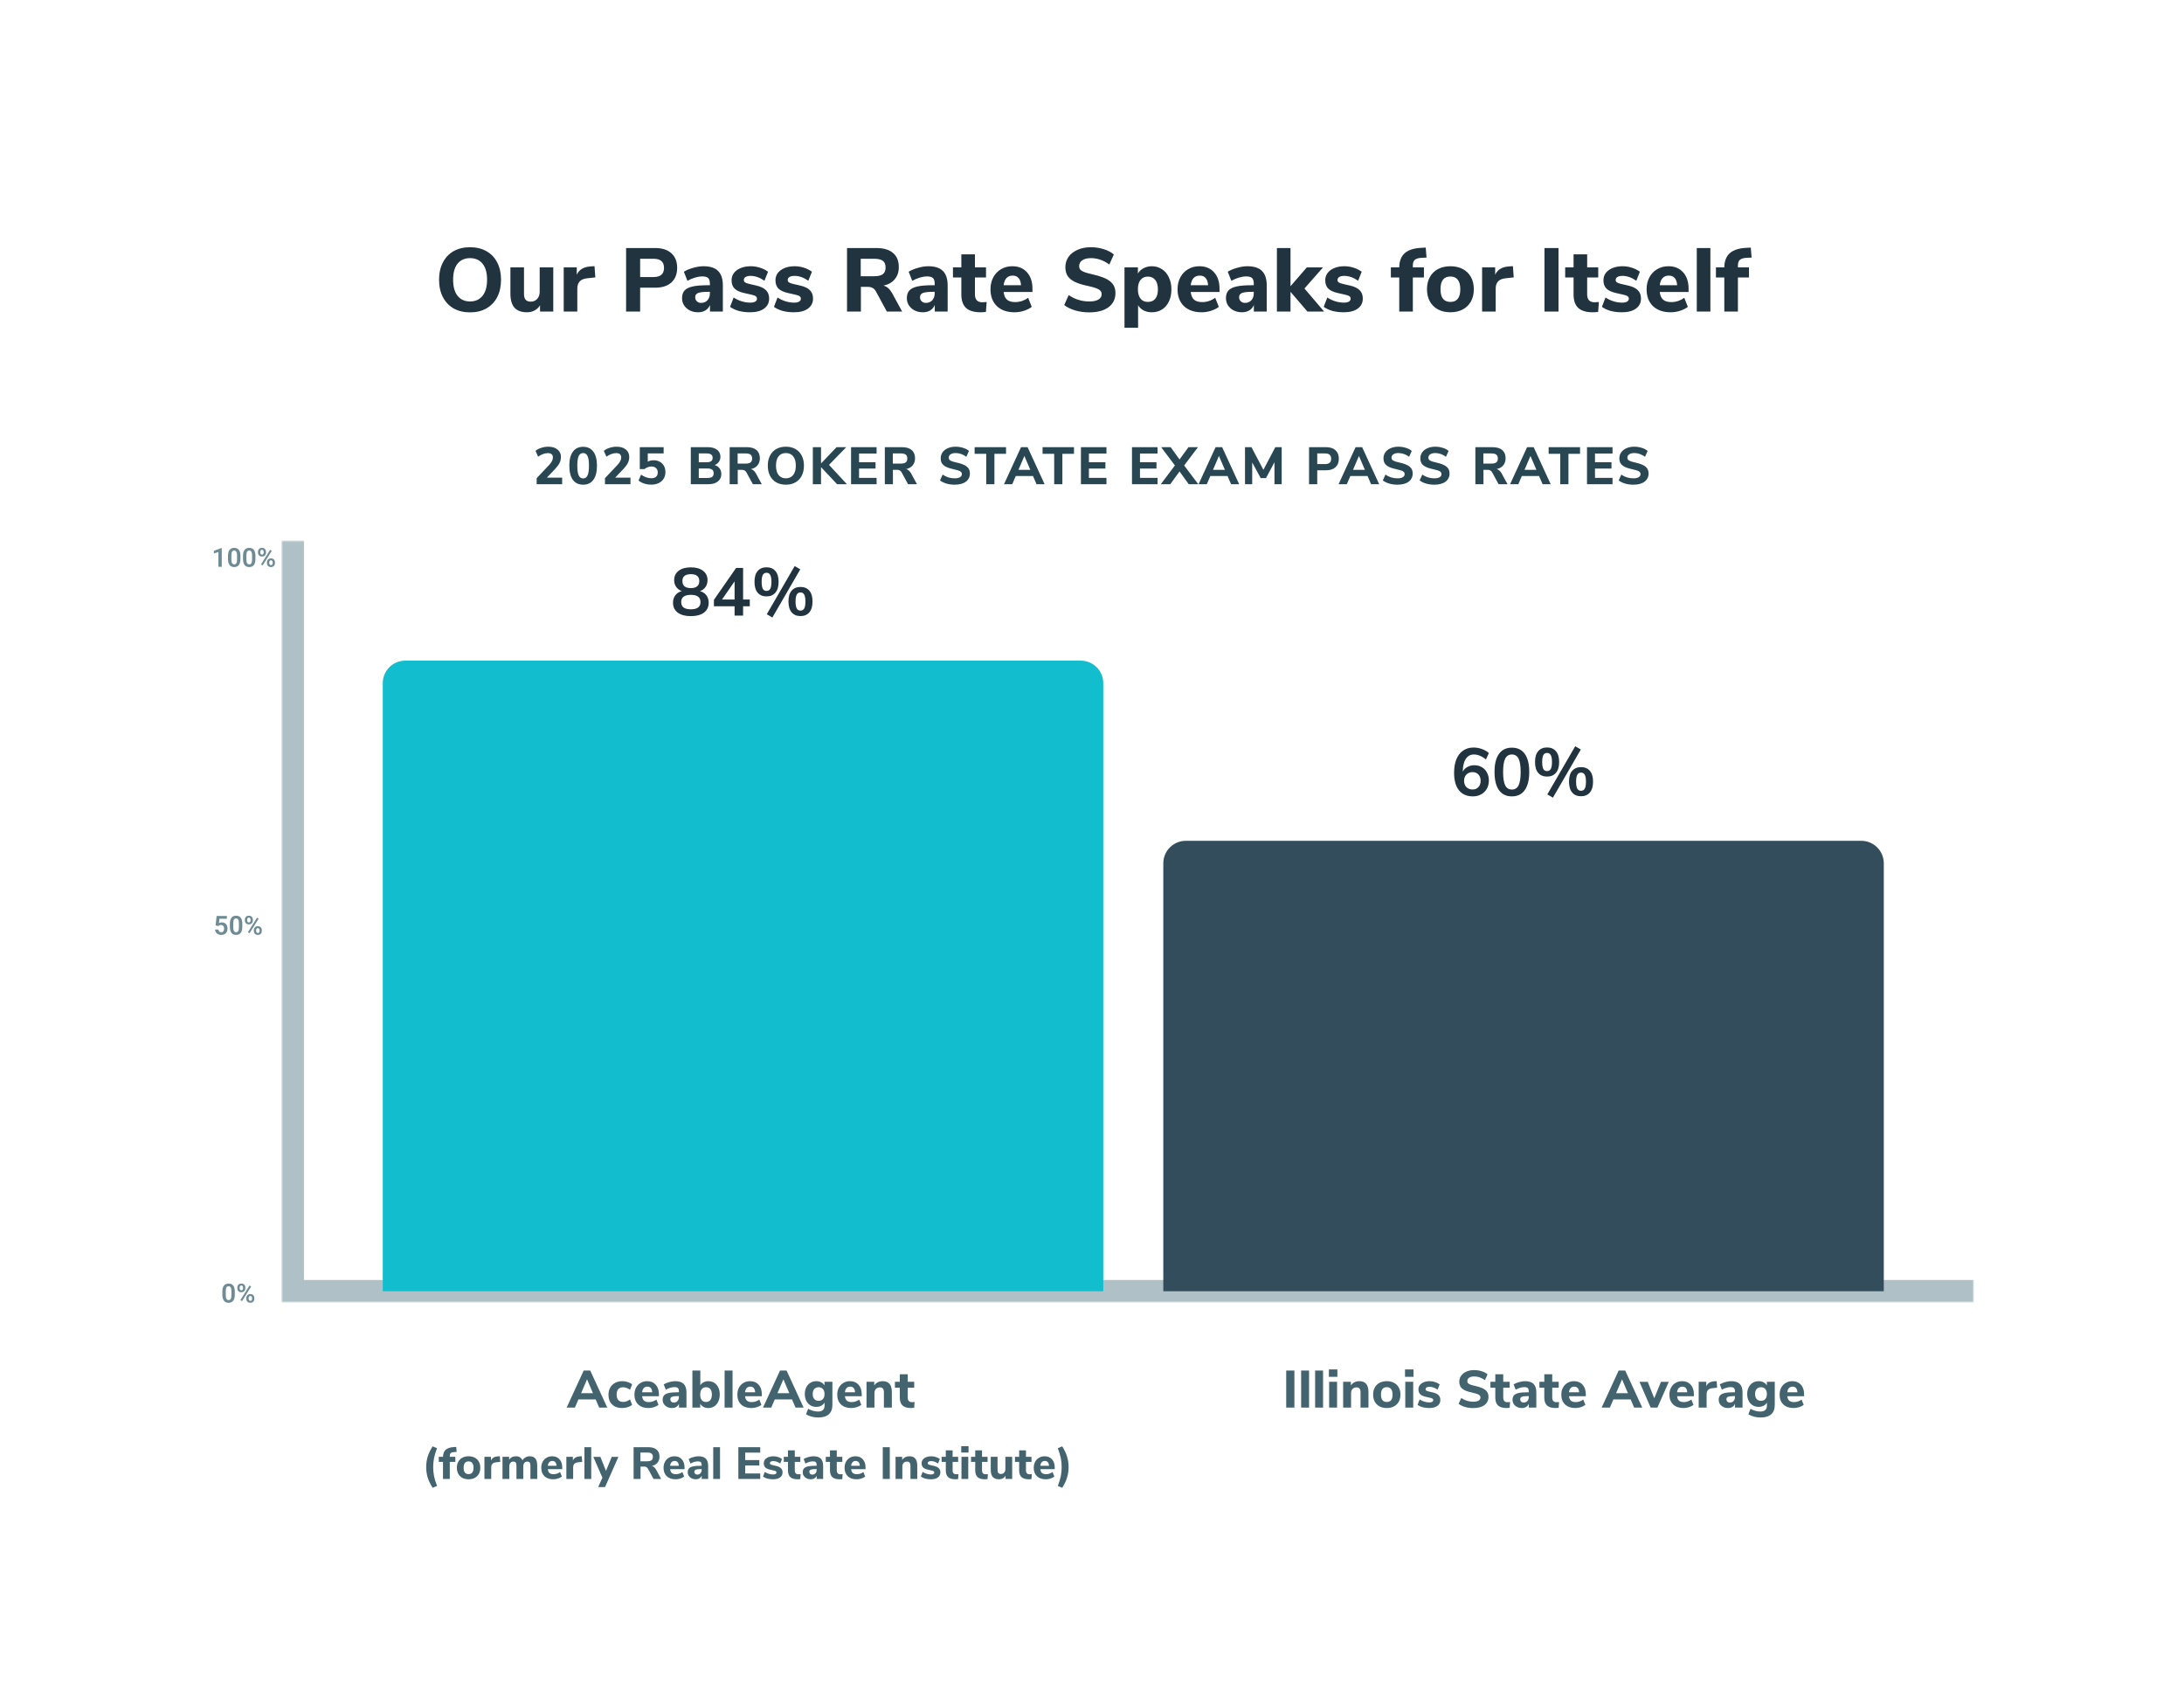<?xml version="1.0" encoding="utf-8"?>
<svg xmlns="http://www.w3.org/2000/svg" width="582" height="452" viewBox="0 0 582 452" fill="none">
  <g filter="url(#filter0_d_5651_25407)">
    <rect x="24" y="24" width="534" height="404" rx="12" fill="white" shape-rendering="crispEdges"/>
    <path d="M125.261 79.216C123.581 79.216 122.117 78.864 120.869 78.16C119.637 77.44 118.685 76.432 118.013 75.136C117.341 73.824 117.005 72.288 117.005 70.528C117.005 68.768 117.341 67.24 118.013 65.944C118.685 64.632 119.637 63.624 120.869 62.92C122.117 62.216 123.581 61.864 125.261 61.864C126.941 61.864 128.397 62.216 129.629 62.92C130.877 63.624 131.837 64.632 132.509 65.944C133.181 67.24 133.517 68.768 133.517 70.528C133.517 72.288 133.181 73.824 132.509 75.136C131.837 76.432 130.877 77.44 129.629 78.16C128.397 78.864 126.941 79.216 125.261 79.216ZM125.261 76.312C126.669 76.312 127.773 75.816 128.573 74.824C129.389 73.832 129.797 72.4 129.797 70.528C129.797 68.656 129.397 67.232 128.597 66.256C127.797 65.264 126.685 64.768 125.261 64.768C123.837 64.768 122.725 65.264 121.925 66.256C121.141 67.232 120.749 68.656 120.749 70.528C120.749 72.4 121.149 73.832 121.949 74.824C122.749 75.816 123.853 76.312 125.261 76.312ZM147.439 67.216V79H143.911V77.32C143.543 77.928 143.055 78.392 142.447 78.712C141.855 79.032 141.183 79.192 140.431 79.192C138.943 79.192 137.831 78.784 137.095 77.968C136.375 77.136 136.015 75.888 136.015 74.224V67.216H139.639V74.296C139.639 75 139.783 75.52 140.071 75.856C140.375 76.192 140.831 76.36 141.439 76.36C142.143 76.36 142.711 76.12 143.143 75.64C143.591 75.16 143.815 74.528 143.815 73.744V67.216H147.439ZM158.644 69.904L156.604 70.12C155.596 70.216 154.884 70.504 154.468 70.984C154.052 71.448 153.844 72.072 153.844 72.856V79H150.22V67.216H153.7V69.208C154.292 67.848 155.516 67.104 157.372 66.976L158.428 66.904L158.644 69.904ZM166.844 62.08H174.62C176.46 62.08 177.892 62.544 178.916 63.472C179.94 64.4 180.452 65.696 180.452 67.36C180.452 69.024 179.94 70.32 178.916 71.248C177.892 72.176 176.46 72.64 174.62 72.64H170.588V79H166.844V62.08ZM174.14 69.808C176.012 69.808 176.948 69 176.948 67.384C176.948 66.552 176.716 65.936 176.252 65.536C175.788 65.136 175.084 64.936 174.14 64.936H170.588V69.808H174.14ZM187.468 66.928C189.228 66.928 190.524 67.344 191.356 68.176C192.204 69.008 192.628 70.296 192.628 72.04V79H189.196V77.248C188.956 77.856 188.556 78.336 187.996 78.688C187.436 79.024 186.78 79.192 186.028 79.192C185.228 79.192 184.5 79.032 183.844 78.712C183.204 78.392 182.692 77.944 182.308 77.368C181.94 76.792 181.756 76.152 181.756 75.448C181.756 74.584 181.972 73.904 182.404 73.408C182.852 72.912 183.564 72.552 184.54 72.328C185.516 72.104 186.852 71.992 188.548 71.992H189.172V71.56C189.172 70.856 189.02 70.36 188.716 70.072C188.412 69.784 187.884 69.64 187.132 69.64C186.556 69.64 185.916 69.744 185.212 69.952C184.508 70.16 183.836 70.448 183.196 70.816L182.236 68.392C182.908 67.976 183.732 67.632 184.708 67.36C185.7 67.072 186.62 66.928 187.468 66.928ZM186.82 76.696C187.524 76.696 188.092 76.464 188.524 76C188.956 75.52 189.172 74.904 189.172 74.152V73.744H188.764C187.468 73.744 186.556 73.848 186.028 74.056C185.516 74.264 185.26 74.64 185.26 75.184C185.26 75.616 185.404 75.976 185.692 76.264C185.996 76.552 186.372 76.696 186.82 76.696ZM199.873 79.192C198.785 79.192 197.785 79.072 196.873 78.832C195.977 78.576 195.201 78.216 194.545 77.752L195.505 75.256C196.145 75.688 196.849 76.024 197.617 76.264C198.385 76.504 199.161 76.624 199.945 76.624C200.505 76.624 200.937 76.536 201.241 76.36C201.561 76.168 201.721 75.912 201.721 75.592C201.721 75.304 201.609 75.08 201.385 74.92C201.177 74.76 200.777 74.616 200.185 74.488L198.265 74.056C197.129 73.8 196.289 73.408 195.745 72.88C195.217 72.336 194.953 71.6 194.953 70.672C194.953 69.936 195.161 69.288 195.577 68.728C196.009 68.168 196.609 67.728 197.377 67.408C198.161 67.088 199.049 66.928 200.041 66.928C200.889 66.928 201.713 67.056 202.513 67.312C203.313 67.568 204.033 67.928 204.673 68.392L203.713 70.792C202.465 69.928 201.233 69.496 200.017 69.496C199.457 69.496 199.017 69.592 198.697 69.784C198.377 69.976 198.217 70.248 198.217 70.6C198.217 70.856 198.313 71.056 198.505 71.2C198.697 71.344 199.033 71.48 199.513 71.608L201.505 72.064C202.705 72.336 203.577 72.752 204.121 73.312C204.681 73.856 204.961 74.6 204.961 75.544C204.961 76.68 204.505 77.576 203.593 78.232C202.697 78.872 201.457 79.192 199.873 79.192ZM211.569 79.192C210.481 79.192 209.481 79.072 208.569 78.832C207.673 78.576 206.897 78.216 206.241 77.752L207.201 75.256C207.841 75.688 208.545 76.024 209.313 76.264C210.081 76.504 210.857 76.624 211.641 76.624C212.201 76.624 212.633 76.536 212.937 76.36C213.257 76.168 213.417 75.912 213.417 75.592C213.417 75.304 213.305 75.08 213.081 74.92C212.873 74.76 212.473 74.616 211.881 74.488L209.961 74.056C208.825 73.8 207.985 73.408 207.441 72.88C206.913 72.336 206.649 71.6 206.649 70.672C206.649 69.936 206.857 69.288 207.273 68.728C207.705 68.168 208.305 67.728 209.073 67.408C209.857 67.088 210.745 66.928 211.737 66.928C212.585 66.928 213.409 67.056 214.209 67.312C215.009 67.568 215.729 67.928 216.369 68.392L215.409 70.792C214.161 69.928 212.929 69.496 211.713 69.496C211.153 69.496 210.713 69.592 210.393 69.784C210.073 69.976 209.913 70.248 209.913 70.6C209.913 70.856 210.009 71.056 210.201 71.2C210.393 71.344 210.729 71.48 211.209 71.608L213.201 72.064C214.401 72.336 215.273 72.752 215.817 73.312C216.377 73.856 216.657 74.6 216.657 75.544C216.657 76.68 216.201 77.576 215.289 78.232C214.393 78.872 213.153 79.192 211.569 79.192ZM240.407 79H236.327L233.399 73.6C233.159 73.184 232.871 72.888 232.535 72.712C232.199 72.52 231.775 72.424 231.263 72.424H229.415V79H225.719V62.08H233.495C235.479 62.08 236.975 62.52 237.983 63.4C239.007 64.264 239.519 65.52 239.519 67.168C239.519 68.448 239.159 69.52 238.439 70.384C237.735 71.248 236.735 71.816 235.439 72.088C236.319 72.312 237.063 72.944 237.671 73.984L240.407 79ZM232.943 69.592C234.015 69.592 234.791 69.408 235.271 69.04C235.751 68.656 235.991 68.064 235.991 67.264C235.991 66.448 235.751 65.856 235.271 65.488C234.791 65.12 234.015 64.936 232.943 64.936H229.367V69.592H232.943ZM247.374 66.928C249.134 66.928 250.43 67.344 251.262 68.176C252.11 69.008 252.534 70.296 252.534 72.04V79H249.102V77.248C248.862 77.856 248.462 78.336 247.902 78.688C247.342 79.024 246.686 79.192 245.934 79.192C245.134 79.192 244.406 79.032 243.75 78.712C243.11 78.392 242.598 77.944 242.214 77.368C241.846 76.792 241.662 76.152 241.662 75.448C241.662 74.584 241.878 73.904 242.31 73.408C242.758 72.912 243.47 72.552 244.446 72.328C245.422 72.104 246.758 71.992 248.454 71.992H249.078V71.56C249.078 70.856 248.926 70.36 248.622 70.072C248.318 69.784 247.79 69.64 247.038 69.64C246.462 69.64 245.822 69.744 245.118 69.952C244.414 70.16 243.742 70.448 243.102 70.816L242.142 68.392C242.814 67.976 243.638 67.632 244.614 67.36C245.606 67.072 246.526 66.928 247.374 66.928ZM246.726 76.696C247.43 76.696 247.998 76.464 248.43 76C248.862 75.52 249.078 74.904 249.078 74.152V73.744H248.67C247.374 73.744 246.462 73.848 245.934 74.056C245.422 74.264 245.166 74.64 245.166 75.184C245.166 75.616 245.31 75.976 245.598 76.264C245.902 76.552 246.278 76.696 246.726 76.696ZM261.772 76.528C262.14 76.528 262.524 76.504 262.924 76.456L262.732 79.096C262.268 79.16 261.804 79.192 261.34 79.192C259.548 79.192 258.236 78.8 257.404 78.016C256.588 77.232 256.18 76.04 256.18 74.44V69.928H253.948V67.216H256.18V63.76H259.804V67.216H262.756V69.928H259.804V74.416C259.804 75.824 260.46 76.528 261.772 76.528ZM275.133 73.792H267.453C267.565 74.736 267.869 75.424 268.365 75.856C268.877 76.272 269.597 76.48 270.525 76.48C271.133 76.48 271.733 76.384 272.325 76.192C272.933 75.984 273.485 75.696 273.981 75.328L274.941 77.752C274.365 78.2 273.661 78.552 272.829 78.808C272.013 79.064 271.189 79.192 270.357 79.192C268.373 79.192 266.805 78.648 265.653 77.56C264.517 76.456 263.949 74.96 263.949 73.072C263.949 71.872 264.197 70.808 264.693 69.88C265.189 68.952 265.877 68.232 266.757 67.72C267.637 67.192 268.637 66.928 269.757 66.928C271.405 66.928 272.709 67.464 273.669 68.536C274.645 69.608 275.133 71.064 275.133 72.904V73.792ZM269.853 69.424C269.165 69.424 268.613 69.648 268.197 70.096C267.797 70.528 267.549 71.16 267.453 71.992H272.085C272.037 71.144 271.821 70.504 271.437 70.072C271.069 69.64 270.541 69.424 269.853 69.424ZM290.241 79.216C288.961 79.216 287.729 79.048 286.545 78.712C285.361 78.36 284.377 77.88 283.593 77.272L284.793 74.608C286.425 75.744 288.257 76.312 290.289 76.312C291.345 76.312 292.153 76.144 292.713 75.808C293.289 75.456 293.577 74.976 293.577 74.368C293.577 73.824 293.313 73.4 292.785 73.096C292.273 72.792 291.353 72.496 290.025 72.208C288.537 71.904 287.345 71.536 286.449 71.104C285.569 70.672 284.921 70.144 284.505 69.52C284.105 68.88 283.905 68.096 283.905 67.168C283.905 66.144 284.185 65.232 284.745 64.432C285.321 63.632 286.121 63.008 287.145 62.56C288.169 62.096 289.353 61.864 290.697 61.864C291.897 61.864 293.049 62.04 294.153 62.392C295.273 62.744 296.161 63.216 296.817 63.808L295.617 66.472C294.065 65.336 292.433 64.768 290.721 64.768C289.745 64.768 288.977 64.96 288.417 65.344C287.857 65.712 287.577 66.224 287.577 66.88C287.577 67.264 287.681 67.584 287.889 67.84C288.113 68.08 288.473 68.296 288.969 68.488C289.481 68.68 290.201 68.88 291.129 69.088C293.305 69.568 294.865 70.184 295.809 70.936C296.769 71.688 297.249 72.728 297.249 74.056C297.249 75.656 296.633 76.92 295.401 77.848C294.169 78.76 292.449 79.216 290.241 79.216ZM306.954 66.928C307.962 66.928 308.858 67.192 309.642 67.72C310.442 68.232 311.058 68.96 311.49 69.904C311.938 70.832 312.162 71.904 312.162 73.12C312.162 74.336 311.938 75.408 311.49 76.336C311.058 77.248 310.45 77.952 309.666 78.448C308.882 78.944 307.978 79.192 306.954 79.192C306.154 79.192 305.426 79.032 304.77 78.712C304.13 78.376 303.634 77.912 303.282 77.32V83.32H299.658V67.216H303.234V68.872C303.586 68.264 304.09 67.792 304.746 67.456C305.402 67.104 306.138 66.928 306.954 66.928ZM305.898 76.432C306.746 76.432 307.402 76.152 307.866 75.592C308.33 75.016 308.562 74.192 308.562 73.12C308.562 72.032 308.33 71.192 307.866 70.6C307.402 69.992 306.746 69.688 305.898 69.688C305.05 69.688 304.394 69.984 303.93 70.576C303.466 71.152 303.234 71.984 303.234 73.072C303.234 74.144 303.466 74.976 303.93 75.568C304.394 76.144 305.05 76.432 305.898 76.432ZM324.984 73.792H317.304C317.416 74.736 317.72 75.424 318.216 75.856C318.728 76.272 319.448 76.48 320.376 76.48C320.984 76.48 321.584 76.384 322.176 76.192C322.784 75.984 323.336 75.696 323.832 75.328L324.792 77.752C324.216 78.2 323.512 78.552 322.68 78.808C321.864 79.064 321.04 79.192 320.208 79.192C318.224 79.192 316.656 78.648 315.504 77.56C314.368 76.456 313.8 74.96 313.8 73.072C313.8 71.872 314.048 70.808 314.544 69.88C315.04 68.952 315.728 68.232 316.608 67.72C317.488 67.192 318.488 66.928 319.608 66.928C321.256 66.928 322.56 67.464 323.52 68.536C324.496 69.608 324.984 71.064 324.984 72.904V73.792ZM319.704 69.424C319.016 69.424 318.464 69.648 318.048 70.096C317.648 70.528 317.4 71.16 317.304 71.992H321.936C321.888 71.144 321.672 70.504 321.288 70.072C320.92 69.64 320.392 69.424 319.704 69.424ZM332.405 66.928C334.165 66.928 335.461 67.344 336.293 68.176C337.141 69.008 337.565 70.296 337.565 72.04V79H334.133V77.248C333.893 77.856 333.493 78.336 332.933 78.688C332.373 79.024 331.717 79.192 330.965 79.192C330.165 79.192 329.437 79.032 328.781 78.712C328.141 78.392 327.629 77.944 327.245 77.368C326.877 76.792 326.693 76.152 326.693 75.448C326.693 74.584 326.909 73.904 327.341 73.408C327.789 72.912 328.501 72.552 329.477 72.328C330.453 72.104 331.789 71.992 333.485 71.992H334.109V71.56C334.109 70.856 333.957 70.36 333.653 70.072C333.349 69.784 332.821 69.64 332.069 69.64C331.493 69.64 330.853 69.744 330.149 69.952C329.445 70.16 328.773 70.448 328.133 70.816L327.173 68.392C327.845 67.976 328.669 67.632 329.645 67.36C330.637 67.072 331.557 66.928 332.405 66.928ZM331.757 76.696C332.461 76.696 333.029 76.464 333.461 76C333.893 75.52 334.109 74.904 334.109 74.152V73.744H333.701C332.405 73.744 331.493 73.848 330.965 74.056C330.453 74.264 330.197 74.64 330.197 75.184C330.197 75.616 330.341 75.976 330.629 76.264C330.933 76.552 331.309 76.696 331.757 76.696ZM348.411 79L343.899 73.744V79H340.275V62.08H343.899V72.256L348.243 67.24H352.563L347.619 72.856L352.851 79H348.411ZM358.076 79.192C356.988 79.192 355.988 79.072 355.076 78.832C354.18 78.576 353.404 78.216 352.748 77.752L353.708 75.256C354.348 75.688 355.052 76.024 355.82 76.264C356.588 76.504 357.364 76.624 358.148 76.624C358.708 76.624 359.14 76.536 359.444 76.36C359.764 76.168 359.924 75.912 359.924 75.592C359.924 75.304 359.812 75.08 359.588 74.92C359.38 74.76 358.98 74.616 358.388 74.488L356.468 74.056C355.332 73.8 354.492 73.408 353.948 72.88C353.42 72.336 353.156 71.6 353.156 70.672C353.156 69.936 353.364 69.288 353.78 68.728C354.212 68.168 354.812 67.728 355.58 67.408C356.364 67.088 357.252 66.928 358.244 66.928C359.092 66.928 359.916 67.056 360.716 67.312C361.516 67.568 362.236 67.928 362.876 68.392L361.916 70.792C360.668 69.928 359.436 69.496 358.22 69.496C357.66 69.496 357.22 69.592 356.9 69.784C356.58 69.976 356.42 70.248 356.42 70.6C356.42 70.856 356.516 71.056 356.708 71.2C356.9 71.344 357.236 71.48 357.716 71.608L359.708 72.064C360.908 72.336 361.78 72.752 362.324 73.312C362.884 73.856 363.164 74.6 363.164 75.544C363.164 76.68 362.708 77.576 361.796 78.232C360.9 78.872 359.66 79.192 358.076 79.192ZM376.499 67.216H379.451V69.928H376.499V79H372.875V69.928H370.643V67.216H372.875C372.907 65.552 373.387 64.304 374.315 63.472C375.259 62.624 376.691 62.144 378.611 62.032L379.931 61.96L380.147 64.624L379.019 64.672C378.091 64.704 377.435 64.88 377.051 65.2C376.683 65.504 376.499 66.016 376.499 66.736V67.216ZM386.509 79.192C385.261 79.192 384.165 78.944 383.221 78.448C382.277 77.936 381.549 77.224 381.037 76.312C380.525 75.384 380.269 74.296 380.269 73.048C380.269 71.8 380.525 70.72 381.037 69.808C381.549 68.88 382.277 68.168 383.221 67.672C384.165 67.176 385.261 66.928 386.509 66.928C387.757 66.928 388.853 67.176 389.797 67.672C390.741 68.168 391.469 68.88 391.981 69.808C392.493 70.72 392.749 71.8 392.749 73.048C392.749 74.296 392.493 75.384 391.981 76.312C391.469 77.224 390.741 77.936 389.797 78.448C388.853 78.944 387.757 79.192 386.509 79.192ZM386.509 76.432C388.269 76.432 389.149 75.304 389.149 73.048C389.149 71.912 388.917 71.064 388.453 70.504C388.005 69.944 387.357 69.664 386.509 69.664C384.749 69.664 383.869 70.792 383.869 73.048C383.869 75.304 384.749 76.432 386.509 76.432ZM403.379 69.904L401.339 70.12C400.331 70.216 399.619 70.504 399.203 70.984C398.787 71.448 398.579 72.072 398.579 72.856V79H394.955V67.216H398.435V69.208C399.027 67.848 400.251 67.104 402.107 66.976L403.163 66.904L403.379 69.904ZM411.578 62.08H415.322V79H411.578V62.08ZM424.92 76.528C425.288 76.528 425.672 76.504 426.072 76.456L425.88 79.096C425.416 79.16 424.952 79.192 424.488 79.192C422.696 79.192 421.384 78.8 420.552 78.016C419.736 77.232 419.328 76.04 419.328 74.44V69.928H417.096V67.216H419.328V63.76H422.952V67.216H425.904V69.928H422.952V74.416C422.952 75.824 423.608 76.528 424.92 76.528ZM432.209 79.192C431.121 79.192 430.121 79.072 429.209 78.832C428.313 78.576 427.537 78.216 426.881 77.752L427.841 75.256C428.481 75.688 429.185 76.024 429.953 76.264C430.721 76.504 431.497 76.624 432.281 76.624C432.841 76.624 433.273 76.536 433.577 76.36C433.897 76.168 434.057 75.912 434.057 75.592C434.057 75.304 433.945 75.08 433.721 74.92C433.513 74.76 433.113 74.616 432.521 74.488L430.601 74.056C429.465 73.8 428.625 73.408 428.081 72.88C427.553 72.336 427.289 71.6 427.289 70.672C427.289 69.936 427.497 69.288 427.913 68.728C428.345 68.168 428.945 67.728 429.713 67.408C430.497 67.088 431.385 66.928 432.377 66.928C433.225 66.928 434.049 67.056 434.849 67.312C435.649 67.568 436.369 67.928 437.009 68.392L436.049 70.792C434.801 69.928 433.569 69.496 432.353 69.496C431.793 69.496 431.353 69.592 431.033 69.784C430.713 69.976 430.553 70.248 430.553 70.6C430.553 70.856 430.649 71.056 430.841 71.2C431.033 71.344 431.369 71.48 431.849 71.608L433.841 72.064C435.041 72.336 435.913 72.752 436.457 73.312C437.017 73.856 437.297 74.6 437.297 75.544C437.297 76.68 436.841 77.576 435.929 78.232C435.033 78.872 433.793 79.192 432.209 79.192ZM449.977 73.792H442.297C442.409 74.736 442.713 75.424 443.209 75.856C443.721 76.272 444.441 76.48 445.369 76.48C445.977 76.48 446.577 76.384 447.169 76.192C447.777 75.984 448.329 75.696 448.825 75.328L449.785 77.752C449.209 78.2 448.505 78.552 447.673 78.808C446.857 79.064 446.033 79.192 445.201 79.192C443.217 79.192 441.649 78.648 440.497 77.56C439.361 76.456 438.793 74.96 438.793 73.072C438.793 71.872 439.041 70.808 439.537 69.88C440.033 68.952 440.721 68.232 441.601 67.72C442.481 67.192 443.481 66.928 444.601 66.928C446.249 66.928 447.553 67.464 448.513 68.536C449.489 69.608 449.977 71.064 449.977 72.904V73.792ZM444.697 69.424C444.009 69.424 443.457 69.648 443.041 70.096C442.641 70.528 442.393 71.16 442.297 71.992H446.929C446.881 71.144 446.665 70.504 446.281 70.072C445.913 69.64 445.385 69.424 444.697 69.424ZM452.165 62.08H455.789V79H452.165V62.08ZM463.124 67.216H466.076V69.928H463.124V79H459.5V69.928H457.268V67.216H459.5C459.532 65.552 460.012 64.304 460.94 63.472C461.884 62.624 463.316 62.144 465.236 62.032L466.556 61.96L466.772 64.624L465.644 64.672C464.716 64.704 464.06 64.88 463.676 65.2C463.308 65.504 463.124 66.016 463.124 66.736V67.216Z" fill="#21333F"/>
    <path d="M149.804 123.25V125H143.014V123.39L146.304 119.904C146.995 119.176 147.34 118.504 147.34 117.888C147.34 117.104 146.892 116.712 145.996 116.712C145.585 116.712 145.156 116.796 144.708 116.964C144.26 117.123 143.821 117.356 143.392 117.664L142.706 116.11C143.098 115.774 143.602 115.508 144.218 115.312C144.834 115.107 145.464 115.004 146.108 115.004C147.135 115.004 147.951 115.251 148.558 115.746C149.174 116.241 149.482 116.903 149.482 117.734C149.482 118.303 149.361 118.831 149.118 119.316C148.885 119.801 148.488 120.343 147.928 120.94L145.73 123.25H149.804ZM155.398 125.126C154.204 125.126 153.289 124.692 152.654 123.824C152.029 122.956 151.716 121.701 151.716 120.058C151.716 118.434 152.034 117.193 152.668 116.334C153.303 115.466 154.213 115.032 155.398 115.032C156.584 115.032 157.494 115.466 158.128 116.334C158.763 117.193 159.08 118.434 159.08 120.058C159.08 121.701 158.763 122.956 158.128 123.824C157.503 124.692 156.593 125.126 155.398 125.126ZM155.398 123.46C155.94 123.46 156.332 123.189 156.574 122.648C156.826 122.107 156.952 121.243 156.952 120.058C156.952 118.882 156.826 118.028 156.574 117.496C156.332 116.964 155.94 116.698 155.398 116.698C154.857 116.698 154.46 116.964 154.208 117.496C153.966 118.028 153.844 118.882 153.844 120.058C153.844 121.243 153.966 122.107 154.208 122.648C154.46 123.189 154.857 123.46 155.398 123.46ZM168.007 123.25V125H161.217V123.39L164.507 119.904C165.197 119.176 165.543 118.504 165.543 117.888C165.543 117.104 165.095 116.712 164.199 116.712C163.788 116.712 163.359 116.796 162.911 116.964C162.463 117.123 162.024 117.356 161.595 117.664L160.909 116.11C161.301 115.774 161.805 115.508 162.421 115.312C163.037 115.107 163.667 115.004 164.311 115.004C165.337 115.004 166.154 115.251 166.761 115.746C167.377 116.241 167.685 116.903 167.685 117.734C167.685 118.303 167.563 118.831 167.321 119.316C167.087 119.801 166.691 120.343 166.131 120.94L163.933 123.25H168.007ZM174.203 118.616C174.81 118.616 175.351 118.751 175.827 119.022C176.303 119.283 176.672 119.652 176.933 120.128C177.194 120.604 177.325 121.155 177.325 121.78C177.325 122.443 177.166 123.026 176.849 123.53C176.541 124.034 176.098 124.426 175.519 124.706C174.95 124.977 174.282 125.112 173.517 125.112C172.892 125.112 172.271 125.014 171.655 124.818C171.039 124.613 170.54 124.342 170.157 124.006L170.843 122.452C171.748 123.087 172.649 123.404 173.545 123.404C174.114 123.404 174.544 123.273 174.833 123.012C175.132 122.751 175.281 122.363 175.281 121.85C175.281 121.365 175.127 120.982 174.819 120.702C174.52 120.422 174.11 120.282 173.587 120.282C173.26 120.282 172.934 120.343 172.607 120.464C172.29 120.585 172 120.753 171.739 120.968H170.493V115.13H176.849V116.796H172.621V118.994C173.069 118.742 173.596 118.616 174.203 118.616ZM190.428 119.89C190.997 120.058 191.436 120.352 191.744 120.772C192.061 121.183 192.22 121.691 192.22 122.298C192.22 123.129 191.912 123.787 191.296 124.272C190.689 124.757 189.849 125 188.776 125H184.086V115.13H188.636C189.662 115.13 190.474 115.359 191.072 115.816C191.678 116.273 191.982 116.899 191.982 117.692C191.982 118.205 191.842 118.658 191.562 119.05C191.291 119.433 190.913 119.713 190.428 119.89ZM186.214 119.148H188.272C188.832 119.148 189.242 119.055 189.504 118.868C189.774 118.672 189.91 118.378 189.91 117.986C189.91 117.575 189.774 117.277 189.504 117.09C189.242 116.894 188.832 116.796 188.272 116.796H186.214V119.148ZM188.524 123.334C189.102 123.334 189.522 123.236 189.784 123.04C190.045 122.844 190.176 122.527 190.176 122.088C190.176 121.649 190.045 121.327 189.784 121.122C189.522 120.917 189.102 120.814 188.524 120.814H186.214V123.334H188.524ZM203.006 125H200.626L198.918 121.85C198.778 121.607 198.61 121.435 198.414 121.332C198.218 121.22 197.971 121.164 197.672 121.164H196.594V125H194.438V115.13H198.974C200.131 115.13 201.004 115.387 201.592 115.9C202.189 116.404 202.488 117.137 202.488 118.098C202.488 118.845 202.278 119.47 201.858 119.974C201.447 120.478 200.864 120.809 200.108 120.968C200.621 121.099 201.055 121.467 201.41 122.074L203.006 125ZM198.652 119.512C199.277 119.512 199.73 119.405 200.01 119.19C200.29 118.966 200.43 118.621 200.43 118.154C200.43 117.678 200.29 117.333 200.01 117.118C199.73 116.903 199.277 116.796 198.652 116.796H196.566V119.512H198.652ZM209.422 125.126C208.442 125.126 207.588 124.921 206.86 124.51C206.141 124.09 205.586 123.502 205.194 122.746C204.802 121.981 204.606 121.085 204.606 120.058C204.606 119.031 204.802 118.14 205.194 117.384C205.586 116.619 206.141 116.031 206.86 115.62C207.588 115.209 208.442 115.004 209.422 115.004C210.402 115.004 211.251 115.209 211.97 115.62C212.698 116.031 213.258 116.619 213.65 117.384C214.042 118.14 214.238 119.031 214.238 120.058C214.238 121.085 214.042 121.981 213.65 122.746C213.258 123.502 212.698 124.09 211.97 124.51C211.251 124.921 210.402 125.126 209.422 125.126ZM209.422 123.432C210.243 123.432 210.887 123.143 211.354 122.564C211.83 121.985 212.068 121.15 212.068 120.058C212.068 118.966 211.835 118.135 211.368 117.566C210.901 116.987 210.253 116.698 209.422 116.698C208.591 116.698 207.943 116.987 207.476 117.566C207.019 118.135 206.79 118.966 206.79 120.058C206.79 121.15 207.023 121.985 207.49 122.564C207.957 123.143 208.601 123.432 209.422 123.432ZM223.074 125L218.79 120.45V125H216.606V115.13H218.79V119.47L222.934 115.13H225.51L220.918 119.848L225.692 125H223.074ZM226.794 115.13H233.598V116.824H228.922V119.134H233.318V120.828H228.922V123.306H233.598V125H226.794V115.13ZM244.361 125H241.981L240.273 121.85C240.133 121.607 239.965 121.435 239.769 121.332C239.573 121.22 239.325 121.164 239.027 121.164H237.949V125H235.793V115.13H240.329C241.486 115.13 242.359 115.387 242.947 115.9C243.544 116.404 243.843 117.137 243.843 118.098C243.843 118.845 243.633 119.47 243.213 119.974C242.802 120.478 242.219 120.809 241.463 120.968C241.976 121.099 242.41 121.467 242.765 122.074L244.361 125ZM240.007 119.512C240.632 119.512 241.085 119.405 241.365 119.19C241.645 118.966 241.785 118.621 241.785 118.154C241.785 117.678 241.645 117.333 241.365 117.118C241.085 116.903 240.632 116.796 240.007 116.796H237.921V119.512H240.007ZM254.377 125.126C253.631 125.126 252.912 125.028 252.221 124.832C251.531 124.627 250.957 124.347 250.499 123.992L251.199 122.438C252.151 123.101 253.22 123.432 254.405 123.432C255.021 123.432 255.493 123.334 255.819 123.138C256.155 122.933 256.323 122.653 256.323 122.298C256.323 121.981 256.169 121.733 255.861 121.556C255.563 121.379 255.026 121.206 254.251 121.038C253.383 120.861 252.688 120.646 252.165 120.394C251.652 120.142 251.274 119.834 251.031 119.47C250.798 119.097 250.681 118.639 250.681 118.098C250.681 117.501 250.845 116.969 251.171 116.502C251.507 116.035 251.974 115.671 252.571 115.41C253.169 115.139 253.859 115.004 254.643 115.004C255.343 115.004 256.015 115.107 256.659 115.312C257.313 115.517 257.831 115.793 258.213 116.138L257.513 117.692C256.608 117.029 255.656 116.698 254.657 116.698C254.088 116.698 253.64 116.81 253.313 117.034C252.987 117.249 252.823 117.547 252.823 117.93C252.823 118.154 252.884 118.341 253.005 118.49C253.136 118.63 253.346 118.756 253.635 118.868C253.934 118.98 254.354 119.097 254.895 119.218C256.165 119.498 257.075 119.857 257.625 120.296C258.185 120.735 258.465 121.341 258.465 122.116C258.465 123.049 258.106 123.787 257.387 124.328C256.669 124.86 255.665 125.126 254.377 125.126ZM262.815 116.908H259.721V115.13H268.093V116.908H264.999V125H262.815V116.908ZM275.278 122.816H270.686L269.748 125H267.55L272.086 115.13H273.836L278.372 125H276.216L275.278 122.816ZM274.564 121.164L272.982 117.468L271.4 121.164H274.564ZM280.922 116.908H277.828V115.13H286.2V116.908H283.106V125H280.922V116.908ZM288.049 115.13H294.853V116.824H290.177V119.134H294.573V120.828H290.177V123.306H294.853V125H288.049V115.13ZM301.658 115.13H308.462V116.824H303.786V119.134H308.182V120.828H303.786V123.306H308.462V125H301.658V115.13ZM319.325 125H316.777L314.327 121.598L311.863 125H309.329L313.095 120.002L309.427 115.13H311.961L314.327 118.406L316.707 115.13H319.241L315.559 120.002L319.325 125ZM327.125 122.816H322.533L321.595 125H319.397L323.933 115.13H325.683L330.219 125H328.063L327.125 122.816ZM326.411 121.164L324.829 117.468L323.247 121.164H326.411ZM341.545 115.13V125H339.627V119.148L337.359 123.376H335.959L333.691 119.204V125H331.773V115.13H333.495L336.673 121.164L339.851 115.13H341.545ZM348.84 115.13H353.376C354.449 115.13 355.285 115.401 355.882 115.942C356.479 116.483 356.778 117.239 356.778 118.21C356.778 119.181 356.479 119.937 355.882 120.478C355.285 121.019 354.449 121.29 353.376 121.29H351.024V125H348.84V115.13ZM353.096 119.638C354.188 119.638 354.734 119.167 354.734 118.224C354.734 117.739 354.599 117.379 354.328 117.146C354.057 116.913 353.647 116.796 353.096 116.796H351.024V119.638H353.096ZM364.433 122.816H359.841L358.903 125H356.705L361.241 115.13H362.991L367.527 125H365.371L364.433 122.816ZM363.719 121.164L362.137 117.468L360.555 121.164H363.719ZM372.374 125.126C371.627 125.126 370.908 125.028 370.218 124.832C369.527 124.627 368.953 124.347 368.496 123.992L369.196 122.438C370.148 123.101 371.216 123.432 372.402 123.432C373.018 123.432 373.489 123.334 373.816 123.138C374.152 122.933 374.32 122.653 374.32 122.298C374.32 121.981 374.166 121.733 373.858 121.556C373.559 121.379 373.022 121.206 372.248 121.038C371.38 120.861 370.684 120.646 370.162 120.394C369.648 120.142 369.27 119.834 369.028 119.47C368.794 119.097 368.678 118.639 368.678 118.098C368.678 117.501 368.841 116.969 369.168 116.502C369.504 116.035 369.97 115.671 370.568 115.41C371.165 115.139 371.856 115.004 372.64 115.004C373.34 115.004 374.012 115.107 374.656 115.312C375.309 115.517 375.827 115.793 376.21 116.138L375.51 117.692C374.604 117.029 373.652 116.698 372.654 116.698C372.084 116.698 371.636 116.81 371.31 117.034C370.983 117.249 370.82 117.547 370.82 117.93C370.82 118.154 370.88 118.341 371.002 118.49C371.132 118.63 371.342 118.756 371.632 118.868C371.93 118.98 372.35 119.097 372.892 119.218C374.161 119.498 375.071 119.857 375.622 120.296C376.182 120.735 376.462 121.341 376.462 122.116C376.462 123.049 376.102 123.787 375.384 124.328C374.665 124.86 373.662 125.126 372.374 125.126ZM382.193 125.126C381.446 125.126 380.728 125.028 380.037 124.832C379.346 124.627 378.772 124.347 378.315 123.992L379.015 122.438C379.967 123.101 381.036 123.432 382.221 123.432C382.837 123.432 383.308 123.334 383.635 123.138C383.971 122.933 384.139 122.653 384.139 122.298C384.139 121.981 383.985 121.733 383.677 121.556C383.378 121.379 382.842 121.206 382.067 121.038C381.199 120.861 380.504 120.646 379.981 120.394C379.468 120.142 379.09 119.834 378.847 119.47C378.614 119.097 378.497 118.639 378.497 118.098C378.497 117.501 378.66 116.969 378.987 116.502C379.323 116.035 379.79 115.671 380.387 115.41C380.984 115.139 381.675 115.004 382.459 115.004C383.159 115.004 383.831 115.107 384.475 115.312C385.128 115.517 385.646 115.793 386.029 116.138L385.329 117.692C384.424 117.029 383.472 116.698 382.473 116.698C381.904 116.698 381.456 116.81 381.129 117.034C380.802 117.249 380.639 117.547 380.639 117.93C380.639 118.154 380.7 118.341 380.821 118.49C380.952 118.63 381.162 118.756 381.451 118.868C381.75 118.98 382.17 119.097 382.711 119.218C383.98 119.498 384.89 119.857 385.441 120.296C386.001 120.735 386.281 121.341 386.281 122.116C386.281 123.049 385.922 123.787 385.203 124.328C384.484 124.86 383.481 125.126 382.193 125.126ZM401.732 125H399.352L397.644 121.85C397.504 121.607 397.336 121.435 397.14 121.332C396.944 121.22 396.697 121.164 396.398 121.164H395.32V125H393.164V115.13H397.7C398.858 115.13 399.73 115.387 400.318 115.9C400.916 116.404 401.214 117.137 401.214 118.098C401.214 118.845 401.004 119.47 400.584 119.974C400.174 120.478 399.59 120.809 398.834 120.968C399.348 121.099 399.782 121.467 400.136 122.074L401.732 125ZM397.378 119.512C398.004 119.512 398.456 119.405 398.736 119.19C399.016 118.966 399.156 118.621 399.156 118.154C399.156 117.678 399.016 117.333 398.736 117.118C398.456 116.903 398.004 116.796 397.378 116.796H395.292V119.512H397.378ZM410.138 122.816H405.546L404.608 125H402.41L406.946 115.13H408.696L413.232 125H411.076L410.138 122.816ZM409.424 121.164L407.842 117.468L406.26 121.164H409.424ZM415.782 116.908H412.688V115.13H421.06V116.908H417.966V125H415.782V116.908ZM422.909 115.13H429.713V116.824H425.037V119.134H429.433V120.828H425.037V123.306H429.713V125H422.909V115.13ZM435.229 125.126C434.482 125.126 433.763 125.028 433.073 124.832C432.382 124.627 431.808 124.347 431.351 123.992L432.051 122.438C433.003 123.101 434.071 123.432 435.257 123.432C435.873 123.432 436.344 123.334 436.671 123.138C437.007 122.933 437.175 122.653 437.175 122.298C437.175 121.981 437.021 121.733 436.713 121.556C436.414 121.379 435.877 121.206 435.103 121.038C434.235 120.861 433.539 120.646 433.017 120.394C432.503 120.142 432.125 119.834 431.883 119.47C431.649 119.097 431.533 118.639 431.533 118.098C431.533 117.501 431.696 116.969 432.023 116.502C432.359 116.035 432.825 115.671 433.423 115.41C434.02 115.139 434.711 115.004 435.495 115.004C436.195 115.004 436.867 115.107 437.511 115.312C438.164 115.517 438.682 115.793 439.065 116.138L438.365 117.692C437.459 117.029 436.507 116.698 435.509 116.698C434.939 116.698 434.491 116.81 434.165 117.034C433.838 117.249 433.675 117.547 433.675 117.93C433.675 118.154 433.735 118.341 433.857 118.49C433.987 118.63 434.197 118.756 434.487 118.868C434.785 118.98 435.205 119.097 435.747 119.218C437.016 119.498 437.926 119.857 438.477 120.296C439.037 120.735 439.317 121.341 439.317 122.116C439.317 123.049 438.957 123.787 438.239 124.328C437.52 124.86 436.517 125.126 435.229 125.126Z" fill="#294752"/>
    <path d="M59.101 142.01V147H58.195V143.066L56.995 143.462V142.731L58.998 142.01H59.101ZM64.07 144.084V144.922C64.07 145.305 64.032 145.632 63.954 145.903C63.877 146.174 63.765 146.396 63.619 146.569C63.473 146.74 63.299 146.867 63.096 146.949C62.893 147.028 62.668 147.068 62.419 147.068C62.221 147.068 62.037 147.043 61.866 146.993C61.695 146.941 61.541 146.861 61.404 146.754C61.27 146.645 61.154 146.506 61.056 146.337C60.96 146.168 60.886 145.967 60.834 145.732C60.783 145.497 60.758 145.227 60.758 144.922V144.084C60.758 143.702 60.797 143.376 60.874 143.107C60.954 142.838 61.067 142.618 61.213 142.447C61.359 142.276 61.533 142.152 61.736 142.075C61.939 141.995 62.164 141.955 62.413 141.955C62.613 141.955 62.798 141.98 62.966 142.03C63.137 142.08 63.29 142.159 63.424 142.266C63.561 142.371 63.677 142.508 63.773 142.676C63.869 142.843 63.942 143.043 63.992 143.278C64.044 143.51 64.07 143.779 64.07 144.084ZM63.168 145.045V143.958C63.168 143.767 63.157 143.6 63.134 143.459C63.113 143.315 63.083 143.194 63.041 143.093C63.001 142.993 62.949 142.912 62.888 142.851C62.826 142.787 62.755 142.74 62.676 142.71C62.596 142.681 62.508 142.666 62.413 142.666C62.294 142.666 62.188 142.69 62.095 142.738C62.001 142.783 61.923 142.856 61.859 142.957C61.795 143.057 61.746 143.19 61.712 143.356C61.68 143.521 61.664 143.721 61.664 143.958V145.045C61.664 145.236 61.674 145.404 61.695 145.547C61.718 145.691 61.749 145.814 61.791 145.917C61.834 146.019 61.885 146.103 61.944 146.169C62.006 146.233 62.077 146.281 62.156 146.313C62.236 146.343 62.324 146.357 62.419 146.357C62.54 146.357 62.646 146.333 62.737 146.286C62.831 146.238 62.909 146.163 62.973 146.06C63.037 145.955 63.085 145.82 63.117 145.653C63.151 145.485 63.168 145.282 63.168 145.045ZM68.069 144.084V144.922C68.069 145.305 68.031 145.632 67.953 145.903C67.876 146.174 67.764 146.396 67.618 146.569C67.472 146.74 67.298 146.867 67.095 146.949C66.892 147.028 66.667 147.068 66.418 147.068C66.22 147.068 66.036 147.043 65.865 146.993C65.694 146.941 65.54 146.861 65.403 146.754C65.269 146.645 65.153 146.506 65.055 146.337C64.959 146.168 64.885 145.967 64.832 145.732C64.782 145.497 64.757 145.227 64.757 144.922V144.084C64.757 143.702 64.796 143.376 64.874 143.107C64.953 142.838 65.066 142.618 65.212 142.447C65.358 142.276 65.532 142.152 65.735 142.075C65.938 141.995 66.163 141.955 66.412 141.955C66.612 141.955 66.797 141.98 66.965 142.03C67.136 142.08 67.289 142.159 67.423 142.266C67.56 142.371 67.676 142.508 67.772 142.676C67.868 142.843 67.941 143.043 67.991 143.278C68.043 143.51 68.069 143.779 68.069 144.084ZM67.167 145.045V143.958C67.167 143.767 67.156 143.6 67.133 143.459C67.112 143.315 67.082 143.194 67.04 143.093C66.999 142.993 66.948 142.912 66.887 142.851C66.825 142.787 66.755 142.74 66.675 142.71C66.595 142.681 66.507 142.666 66.412 142.666C66.293 142.666 66.187 142.69 66.094 142.738C66 142.783 65.922 142.856 65.858 142.957C65.794 143.057 65.745 143.19 65.711 143.356C65.679 143.521 65.663 143.721 65.663 143.958V145.045C65.663 145.236 65.673 145.404 65.694 145.547C65.717 145.691 65.749 145.814 65.79 145.917C65.833 146.019 65.884 146.103 65.943 146.169C66.005 146.233 66.076 146.281 66.155 146.313C66.235 146.343 66.323 146.357 66.418 146.357C66.539 146.357 66.645 146.333 66.736 146.286C66.83 146.238 66.908 146.163 66.972 146.06C67.036 145.955 67.084 145.82 67.116 145.653C67.15 145.485 67.167 145.282 67.167 145.045ZM68.749 143.244V142.98C68.749 142.791 68.79 142.619 68.873 142.464C68.955 142.309 69.074 142.185 69.231 142.092C69.391 141.998 69.585 141.952 69.812 141.952C70.045 141.952 70.24 141.998 70.397 142.092C70.556 142.185 70.676 142.309 70.756 142.464C70.838 142.619 70.879 142.791 70.879 142.98V143.244C70.879 143.428 70.838 143.598 70.756 143.753C70.676 143.908 70.558 144.032 70.4 144.125C70.243 144.219 70.049 144.266 69.819 144.266C69.589 144.266 69.394 144.219 69.235 144.125C69.075 144.032 68.955 143.908 68.873 143.753C68.79 143.598 68.749 143.428 68.749 143.244ZM69.361 142.98V143.244C69.361 143.33 69.377 143.412 69.409 143.49C69.443 143.565 69.495 143.626 69.563 143.674C69.631 143.722 69.717 143.746 69.819 143.746C69.922 143.746 70.005 143.722 70.069 143.674C70.135 143.626 70.184 143.565 70.216 143.49C70.25 143.412 70.267 143.33 70.267 143.244V142.98C70.267 142.892 70.25 142.808 70.216 142.731C70.184 142.653 70.134 142.591 70.065 142.543C69.999 142.495 69.915 142.471 69.812 142.471C69.712 142.471 69.628 142.495 69.56 142.543C69.493 142.591 69.443 142.653 69.409 142.731C69.377 142.808 69.361 142.892 69.361 142.98ZM71.139 146.043V145.78C71.139 145.593 71.18 145.422 71.262 145.267C71.346 145.112 71.468 144.988 71.627 144.895C71.787 144.801 71.98 144.754 72.205 144.754C72.44 144.754 72.636 144.801 72.793 144.895C72.95 144.988 73.069 145.112 73.148 145.267C73.231 145.422 73.272 145.593 73.272 145.78V146.043C73.272 146.23 73.231 146.401 73.148 146.556C73.069 146.711 72.95 146.835 72.793 146.928C72.638 147.022 72.444 147.068 72.212 147.068C71.984 147.068 71.789 147.022 71.627 146.928C71.468 146.835 71.346 146.711 71.262 146.556C71.18 146.401 71.139 146.23 71.139 146.043ZM71.754 145.78V146.043C71.754 146.132 71.772 146.215 71.809 146.292C71.845 146.368 71.897 146.429 71.966 146.477C72.037 146.525 72.118 146.549 72.212 146.549C72.326 146.549 72.416 146.525 72.482 146.477C72.548 146.429 72.595 146.368 72.622 146.292C72.649 146.215 72.663 146.132 72.663 146.043V145.78C72.663 145.691 72.646 145.609 72.612 145.534C72.578 145.456 72.526 145.394 72.458 145.346C72.392 145.298 72.308 145.274 72.205 145.274C72.105 145.274 72.02 145.298 71.952 145.346C71.886 145.394 71.836 145.456 71.802 145.534C71.77 145.609 71.754 145.691 71.754 145.78ZM72.431 142.734L70.001 146.624L69.553 146.375L71.983 142.485L72.431 142.734Z" fill="#6F8C95"/>
    <path d="M58.171 242.71L57.45 242.536L57.727 240.023H60.465V240.772H58.476L58.346 241.934C58.416 241.891 58.519 241.847 58.653 241.804C58.79 241.759 58.944 241.736 59.115 241.736C59.352 241.736 59.564 241.775 59.751 241.852C59.937 241.927 60.096 242.037 60.226 242.18C60.358 242.324 60.457 242.499 60.523 242.707C60.591 242.912 60.626 243.144 60.626 243.404C60.626 243.632 60.591 243.846 60.523 244.046C60.457 244.245 60.355 244.421 60.219 244.576C60.082 244.729 59.91 244.85 59.703 244.938C59.495 245.025 59.252 245.068 58.971 245.068C58.759 245.068 58.555 245.038 58.359 244.976C58.166 244.912 57.991 244.82 57.836 244.699C57.681 244.576 57.557 244.426 57.464 244.248C57.373 244.07 57.323 243.866 57.313 243.636H58.206C58.221 243.789 58.263 243.919 58.329 244.026C58.395 244.133 58.481 244.215 58.588 244.272C58.698 244.329 58.824 244.357 58.968 244.357C59.098 244.357 59.209 244.333 59.303 244.286C59.398 244.236 59.477 244.166 59.539 244.077C59.6 243.988 59.646 243.883 59.675 243.763C59.705 243.642 59.72 243.51 59.72 243.366C59.72 243.227 59.703 243.101 59.669 242.987C59.634 242.871 59.582 242.77 59.511 242.686C59.441 242.602 59.352 242.537 59.245 242.491C59.14 242.446 59.017 242.423 58.876 242.423C58.686 242.423 58.541 242.451 58.438 242.508C58.338 242.565 58.249 242.632 58.171 242.71ZM64.57 242.084V242.922C64.57 243.305 64.531 243.632 64.454 243.903C64.376 244.174 64.264 244.396 64.119 244.569C63.973 244.74 63.798 244.867 63.596 244.949C63.393 245.028 63.167 245.068 62.919 245.068C62.721 245.068 62.536 245.043 62.365 244.993C62.194 244.941 62.041 244.861 61.904 244.754C61.769 244.645 61.653 244.506 61.555 244.337C61.459 244.168 61.385 243.967 61.333 243.732C61.283 243.497 61.258 243.227 61.258 242.922V242.084C61.258 241.702 61.297 241.376 61.374 241.107C61.454 240.838 61.567 240.618 61.712 240.447C61.858 240.276 62.033 240.152 62.235 240.075C62.438 239.995 62.664 239.955 62.912 239.955C63.113 239.955 63.297 239.98 63.466 240.03C63.637 240.08 63.789 240.159 63.924 240.266C64.061 240.371 64.177 240.508 64.272 240.676C64.368 240.843 64.441 241.043 64.491 241.278C64.544 241.51 64.57 241.779 64.57 242.084ZM63.667 243.045V241.958C63.667 241.767 63.656 241.6 63.633 241.459C63.613 241.315 63.582 241.194 63.541 241.093C63.5 240.993 63.449 240.912 63.387 240.851C63.326 240.787 63.255 240.74 63.175 240.71C63.096 240.681 63.008 240.666 62.912 240.666C62.794 240.666 62.688 240.69 62.594 240.738C62.501 240.783 62.422 240.856 62.358 240.957C62.295 241.057 62.246 241.19 62.211 241.356C62.179 241.521 62.164 241.721 62.164 241.958V243.045C62.164 243.236 62.174 243.404 62.194 243.547C62.217 243.691 62.249 243.814 62.29 243.917C62.333 244.019 62.385 244.103 62.444 244.169C62.505 244.233 62.576 244.281 62.656 244.313C62.736 244.343 62.823 244.357 62.919 244.357C63.04 244.357 63.146 244.333 63.237 244.286C63.33 244.238 63.409 244.163 63.473 244.06C63.536 243.955 63.584 243.82 63.616 243.653C63.65 243.485 63.667 243.282 63.667 243.045ZM65.25 241.244V240.98C65.25 240.791 65.291 240.619 65.373 240.464C65.455 240.309 65.575 240.185 65.732 240.092C65.891 239.998 66.085 239.952 66.313 239.952C66.545 239.952 66.74 239.998 66.897 240.092C67.057 240.185 67.177 240.309 67.256 240.464C67.338 240.619 67.379 240.791 67.379 240.98V241.244C67.379 241.428 67.338 241.598 67.256 241.753C67.177 241.908 67.058 242.032 66.901 242.125C66.744 242.219 66.55 242.266 66.32 242.266C66.09 242.266 65.895 242.219 65.735 242.125C65.576 242.032 65.455 241.908 65.373 241.753C65.291 241.598 65.25 241.428 65.25 241.244ZM65.862 240.98V241.244C65.862 241.33 65.878 241.412 65.91 241.49C65.944 241.565 65.995 241.626 66.064 241.674C66.132 241.722 66.217 241.746 66.32 241.746C66.422 241.746 66.505 241.722 66.569 241.674C66.635 241.626 66.684 241.565 66.716 241.49C66.751 241.412 66.768 241.33 66.768 241.244V240.98C66.768 240.892 66.751 240.808 66.716 240.731C66.684 240.653 66.634 240.591 66.566 240.543C66.5 240.495 66.415 240.471 66.313 240.471C66.213 240.471 66.128 240.495 66.06 240.543C65.994 240.591 65.944 240.653 65.91 240.731C65.878 240.808 65.862 240.892 65.862 240.98ZM67.639 244.043V243.78C67.639 243.593 67.68 243.422 67.762 243.267C67.847 243.112 67.968 242.988 68.128 242.895C68.287 242.801 68.48 242.754 68.706 242.754C68.94 242.754 69.136 242.801 69.293 242.895C69.451 242.988 69.569 243.112 69.649 243.267C69.731 243.422 69.772 243.593 69.772 243.78V244.043C69.772 244.23 69.731 244.401 69.649 244.556C69.569 244.711 69.451 244.835 69.293 244.928C69.138 245.022 68.945 245.068 68.712 245.068C68.484 245.068 68.29 245.022 68.128 244.928C67.968 244.835 67.847 244.711 67.762 244.556C67.68 244.401 67.639 244.23 67.639 244.043ZM68.254 243.78V244.043C68.254 244.132 68.273 244.215 68.309 244.292C68.346 244.368 68.398 244.429 68.466 244.477C68.537 244.525 68.619 244.549 68.712 244.549C68.826 244.549 68.916 244.525 68.982 244.477C69.049 244.429 69.095 244.368 69.123 244.292C69.15 244.215 69.164 244.132 69.164 244.043V243.78C69.164 243.691 69.147 243.609 69.112 243.534C69.078 243.456 69.027 243.394 68.959 243.346C68.892 243.298 68.808 243.274 68.706 243.274C68.605 243.274 68.521 243.298 68.453 243.346C68.387 243.394 68.336 243.456 68.302 243.534C68.27 243.609 68.254 243.691 68.254 243.78ZM68.931 240.734L66.501 244.624L66.053 244.375L68.483 240.485L68.931 240.734Z" fill="#6F8C95"/>
    <path d="M62.57 340.084V340.922C62.57 341.305 62.532 341.632 62.454 341.903C62.377 342.174 62.265 342.396 62.119 342.569C61.973 342.74 61.799 342.867 61.596 342.949C61.393 343.028 61.168 343.068 60.919 343.068C60.721 343.068 60.537 343.043 60.366 342.993C60.195 342.941 60.041 342.861 59.904 342.754C59.77 342.645 59.654 342.506 59.556 342.337C59.46 342.168 59.386 341.967 59.334 341.732C59.283 341.497 59.258 341.227 59.258 340.922V340.084C59.258 339.702 59.297 339.376 59.374 339.107C59.454 338.838 59.567 338.618 59.713 338.447C59.859 338.276 60.033 338.152 60.236 338.075C60.439 337.995 60.664 337.955 60.913 337.955C61.113 337.955 61.298 337.98 61.466 338.03C61.637 338.08 61.79 338.159 61.924 338.266C62.061 338.371 62.177 338.508 62.273 338.676C62.369 338.843 62.442 339.043 62.492 339.278C62.544 339.51 62.57 339.779 62.57 340.084ZM61.668 341.045V339.958C61.668 339.767 61.657 339.6 61.634 339.459C61.613 339.315 61.583 339.194 61.541 339.093C61.501 338.993 61.449 338.912 61.388 338.851C61.326 338.787 61.255 338.74 61.176 338.71C61.096 338.681 61.008 338.666 60.913 338.666C60.794 338.666 60.688 338.69 60.595 338.738C60.501 338.783 60.423 338.856 60.359 338.957C60.295 339.057 60.246 339.19 60.212 339.356C60.18 339.521 60.164 339.721 60.164 339.958V341.045C60.164 341.236 60.174 341.404 60.195 341.547C60.218 341.691 60.249 341.814 60.291 341.917C60.334 342.019 60.385 342.103 60.444 342.169C60.506 342.233 60.577 342.281 60.656 342.313C60.736 342.343 60.824 342.357 60.919 342.357C61.04 342.357 61.146 342.333 61.237 342.286C61.331 342.238 61.409 342.163 61.473 342.06C61.537 341.955 61.585 341.82 61.617 341.653C61.651 341.485 61.668 341.282 61.668 341.045ZM63.251 339.244V338.98C63.251 338.791 63.291 338.619 63.373 338.464C63.456 338.309 63.575 338.185 63.732 338.092C63.892 337.998 64.086 337.952 64.314 337.952C64.546 337.952 64.741 337.998 64.898 338.092C65.058 338.185 65.177 338.309 65.257 338.464C65.339 338.619 65.38 338.791 65.38 338.98V339.244C65.38 339.428 65.339 339.598 65.257 339.753C65.177 339.908 65.059 340.032 64.901 340.125C64.744 340.219 64.55 340.266 64.32 340.266C64.09 340.266 63.895 340.219 63.736 340.125C63.576 340.032 63.456 339.908 63.373 339.753C63.291 339.598 63.251 339.428 63.251 339.244ZM63.862 338.98V339.244C63.862 339.33 63.878 339.412 63.91 339.49C63.944 339.565 63.996 339.626 64.064 339.674C64.132 339.722 64.218 339.746 64.32 339.746C64.423 339.746 64.506 339.722 64.57 339.674C64.636 339.626 64.685 339.565 64.717 339.49C64.751 339.412 64.768 339.33 64.768 339.244V338.98C64.768 338.892 64.751 338.808 64.717 338.731C64.685 338.653 64.635 338.591 64.566 338.543C64.5 338.495 64.416 338.471 64.314 338.471C64.213 338.471 64.129 338.495 64.061 338.543C63.995 338.591 63.944 338.653 63.91 338.731C63.878 338.808 63.862 338.892 63.862 338.98ZM65.64 342.043V341.78C65.64 341.593 65.681 341.422 65.763 341.267C65.847 341.112 65.969 340.988 66.128 340.895C66.288 340.801 66.481 340.754 66.706 340.754C66.941 340.754 67.137 340.801 67.294 340.895C67.451 340.988 67.57 341.112 67.649 341.267C67.731 341.422 67.772 341.593 67.772 341.78V342.043C67.772 342.23 67.731 342.401 67.649 342.556C67.57 342.711 67.451 342.835 67.294 342.928C67.139 343.022 66.945 343.068 66.713 343.068C66.485 343.068 66.29 343.022 66.128 342.928C65.969 342.835 65.847 342.711 65.763 342.556C65.681 342.401 65.64 342.23 65.64 342.043ZM66.255 341.78V342.043C66.255 342.132 66.273 342.215 66.31 342.292C66.346 342.368 66.398 342.429 66.467 342.477C66.537 342.525 66.62 342.549 66.713 342.549C66.827 342.549 66.917 342.525 66.983 342.477C67.049 342.429 67.096 342.368 67.123 342.292C67.15 342.215 67.164 342.132 67.164 342.043V341.78C67.164 341.691 67.147 341.609 67.113 341.534C67.079 341.456 67.027 341.394 66.959 341.346C66.893 341.298 66.809 341.274 66.706 341.274C66.606 341.274 66.522 341.298 66.453 341.346C66.387 341.394 66.337 341.456 66.303 341.534C66.271 341.609 66.255 341.691 66.255 341.78ZM66.932 338.734L64.501 342.624L64.054 342.375L66.484 338.485L66.932 338.734Z" fill="#6F8C95"/>
    <mask id="path-7-outside-1_5651_25407" maskUnits="userSpaceOnUse" x="75" y="140" width="451" height="203" fill="black">
      <rect fill="white" x="75" y="140" width="451" height="203"/>
      <path d="M78 140H526V340H78V140Z"/>
    </mask>
    <path d="M78 340H75V343H78V340ZM526 340V337H78V340V343H526V340ZM78 340H81V140H78H75V340H78Z" fill="#AFC1C6" mask="url(#path-7-outside-1_5651_25407)"/>
    <path d="M186.529 153.484C187.273 153.688 187.843 154.06 188.239 154.6C188.647 155.14 188.851 155.8 188.851 156.58C188.851 157.696 188.431 158.572 187.591 159.208C186.751 159.832 185.587 160.144 184.099 160.144C182.611 160.144 181.447 159.832 180.607 159.208C179.767 158.572 179.347 157.696 179.347 156.58C179.347 155.8 179.551 155.14 179.959 154.6C180.367 154.048 180.943 153.676 181.687 153.484C181.051 153.244 180.553 152.872 180.193 152.368C179.833 151.852 179.653 151.252 179.653 150.568C179.653 149.512 180.049 148.678 180.841 148.066C181.633 147.454 182.719 147.148 184.099 147.148C185.479 147.148 186.565 147.454 187.357 148.066C188.149 148.678 188.545 149.512 188.545 150.568C188.545 151.264 188.365 151.87 188.005 152.386C187.645 152.902 187.153 153.268 186.529 153.484ZM184.099 148.966C182.599 148.966 181.849 149.578 181.849 150.802C181.849 151.414 182.035 151.882 182.407 152.206C182.791 152.518 183.355 152.674 184.099 152.674C184.843 152.674 185.401 152.518 185.773 152.206C186.157 151.882 186.349 151.414 186.349 150.802C186.349 149.578 185.599 148.966 184.099 148.966ZM184.099 158.326C185.815 158.326 186.673 157.684 186.673 156.4C186.673 155.116 185.815 154.474 184.099 154.474C182.383 154.474 181.525 155.116 181.525 156.4C181.525 157.684 182.383 158.326 184.099 158.326ZM199.806 157.516H198.024V160H195.756V157.516H190.248V155.806L196.152 147.31H198.024V155.716H199.806V157.516ZM195.756 155.716V150.874L192.408 155.716H195.756ZM204.335 159.64L211.769 146.806L213.263 147.67L205.829 160.504L204.335 159.64ZM204.263 154.888C203.255 154.888 202.469 154.558 201.905 153.898C201.341 153.238 201.059 152.272 201.059 151C201.059 149.74 201.341 148.78 201.905 148.12C202.469 147.46 203.255 147.13 204.263 147.13C205.271 147.13 206.057 147.46 206.621 148.12C207.197 148.78 207.485 149.74 207.485 151C207.485 152.272 207.197 153.238 206.621 153.898C206.057 154.558 205.271 154.888 204.263 154.888ZM204.263 153.43C204.719 153.43 205.049 153.244 205.253 152.872C205.469 152.488 205.577 151.864 205.577 151C205.577 150.16 205.469 149.548 205.253 149.164C205.037 148.78 204.707 148.588 204.263 148.588C203.819 148.588 203.489 148.78 203.273 149.164C203.069 149.536 202.967 150.148 202.967 151C202.967 151.864 203.069 152.488 203.273 152.872C203.489 153.244 203.819 153.43 204.263 153.43ZM213.317 160.126C212.309 160.126 211.523 159.796 210.959 159.136C210.395 158.476 210.113 157.504 210.113 156.22C210.113 154.96 210.395 154.006 210.959 153.358C211.535 152.698 212.321 152.368 213.317 152.368C214.325 152.368 215.111 152.698 215.675 153.358C216.239 154.018 216.521 154.978 216.521 156.238C216.521 157.51 216.239 158.476 215.675 159.136C215.111 159.796 214.325 160.126 213.317 160.126ZM213.317 158.668C213.761 158.668 214.091 158.482 214.307 158.11C214.523 157.726 214.631 157.102 214.631 156.238C214.631 155.398 214.523 154.786 214.307 154.402C214.091 154.018 213.761 153.826 213.317 153.826C212.873 153.826 212.543 154.018 212.327 154.402C212.111 154.786 212.003 155.398 212.003 156.238C212.003 157.102 212.111 157.726 212.327 158.11C212.543 158.482 212.873 158.668 213.317 158.668Z" fill="#21333F"/>
    <path d="M102 178C102 174.686 104.686 172 108 172H288C291.314 172 294 174.686 294 178V340H102V178Z" fill="#12BDCD"/>
    <rect width="192" height="66" transform="translate(310 150)" fill="white" fill-opacity="0.1"/>
    <path d="M392.891 199.864C393.635 199.864 394.301 200.038 394.889 200.386C395.477 200.722 395.933 201.202 396.257 201.826C396.593 202.438 396.761 203.14 396.761 203.932C396.761 204.748 396.581 205.48 396.221 206.128C395.861 206.764 395.357 207.262 394.709 207.622C394.061 207.982 393.329 208.162 392.513 208.162C390.905 208.162 389.663 207.622 388.787 206.542C387.923 205.45 387.491 203.896 387.491 201.88C387.491 200.488 387.695 199.288 388.103 198.28C388.523 197.26 389.123 196.486 389.903 195.958C390.683 195.418 391.607 195.148 392.675 195.148C393.431 195.148 394.169 195.28 394.889 195.544C395.609 195.796 396.233 196.156 396.761 196.624L395.987 198.316C394.871 197.44 393.797 197.002 392.765 197.002C391.841 197.002 391.121 197.398 390.605 198.19C390.089 198.97 389.819 200.104 389.795 201.592C390.071 201.052 390.485 200.632 391.037 200.332C391.589 200.02 392.207 199.864 392.891 199.864ZM392.405 206.326C393.065 206.326 393.587 206.116 393.971 205.696C394.367 205.276 394.565 204.712 394.565 204.004C394.565 203.308 394.367 202.75 393.971 202.33C393.575 201.91 393.047 201.7 392.387 201.7C391.727 201.7 391.187 201.916 390.767 202.348C390.359 202.768 390.155 203.32 390.155 204.004C390.155 204.7 390.359 205.264 390.767 205.696C391.187 206.116 391.733 206.326 392.405 206.326ZM402.892 208.162C401.392 208.162 400.246 207.61 399.454 206.506C398.662 205.39 398.266 203.77 398.266 201.646C398.266 199.546 398.662 197.944 399.454 196.84C400.246 195.736 401.392 195.184 402.892 195.184C404.392 195.184 405.538 195.736 406.33 196.84C407.122 197.944 407.518 199.546 407.518 201.646C407.518 203.758 407.122 205.372 406.33 206.488C405.538 207.604 404.392 208.162 402.892 208.162ZM402.892 206.344C403.708 206.344 404.302 205.972 404.674 205.228C405.046 204.472 405.232 203.278 405.232 201.646C405.232 200.026 405.046 198.85 404.674 198.118C404.302 197.374 403.708 197.002 402.892 197.002C402.076 197.002 401.482 197.374 401.11 198.118C400.738 198.85 400.552 200.026 400.552 201.646C400.552 203.278 400.738 204.472 401.11 205.228C401.482 205.972 402.076 206.344 402.892 206.344ZM412.335 207.64L419.769 194.806L421.263 195.67L413.829 208.504L412.335 207.64ZM412.263 202.888C411.255 202.888 410.469 202.558 409.905 201.898C409.341 201.238 409.059 200.272 409.059 199C409.059 197.74 409.341 196.78 409.905 196.12C410.469 195.46 411.255 195.13 412.263 195.13C413.271 195.13 414.057 195.46 414.621 196.12C415.197 196.78 415.485 197.74 415.485 199C415.485 200.272 415.197 201.238 414.621 201.898C414.057 202.558 413.271 202.888 412.263 202.888ZM412.263 201.43C412.719 201.43 413.049 201.244 413.253 200.872C413.469 200.488 413.577 199.864 413.577 199C413.577 198.16 413.469 197.548 413.253 197.164C413.037 196.78 412.707 196.588 412.263 196.588C411.819 196.588 411.489 196.78 411.273 197.164C411.069 197.536 410.967 198.148 410.967 199C410.967 199.864 411.069 200.488 411.273 200.872C411.489 201.244 411.819 201.43 412.263 201.43ZM421.317 208.126C420.309 208.126 419.523 207.796 418.959 207.136C418.395 206.476 418.113 205.504 418.113 204.22C418.113 202.96 418.395 202.006 418.959 201.358C419.535 200.698 420.321 200.368 421.317 200.368C422.325 200.368 423.111 200.698 423.675 201.358C424.239 202.018 424.521 202.978 424.521 204.238C424.521 205.51 424.239 206.476 423.675 207.136C423.111 207.796 422.325 208.126 421.317 208.126ZM421.317 206.668C421.761 206.668 422.091 206.482 422.307 206.11C422.523 205.726 422.631 205.102 422.631 204.238C422.631 203.398 422.523 202.786 422.307 202.402C422.091 202.018 421.761 201.826 421.317 201.826C420.873 201.826 420.543 202.018 420.327 202.402C420.111 202.786 420.003 203.398 420.003 204.238C420.003 205.102 420.111 205.726 420.327 206.11C420.543 206.482 420.873 206.668 421.317 206.668Z" fill="#21333F"/>
    <path d="M310 226C310 222.686 312.686 220 316 220H496C499.314 220 502 222.686 502 226V340H310V226Z" fill="#344D5C"/>
    <path d="M158.733 368.816H154.141L153.203 371H151.005L155.541 361.13H157.291L161.827 371H159.671L158.733 368.816ZM158.019 367.164L156.437 363.468L154.855 367.164H158.019ZM165.761 371.112C164.641 371.112 163.759 370.795 163.115 370.16C162.471 369.525 162.149 368.662 162.149 367.57C162.149 366.851 162.303 366.221 162.611 365.68C162.919 365.129 163.353 364.705 163.913 364.406C164.473 364.107 165.122 363.958 165.859 363.958C166.363 363.958 166.848 364.037 167.315 364.196C167.782 364.345 168.16 364.551 168.449 364.812L167.889 366.254C167.618 366.039 167.32 365.876 166.993 365.764C166.676 365.643 166.363 365.582 166.055 365.582C165.504 365.582 165.075 365.745 164.767 366.072C164.468 366.399 164.319 366.884 164.319 367.528C164.319 368.172 164.468 368.662 164.767 368.998C165.075 369.325 165.504 369.488 166.055 369.488C166.363 369.488 166.676 369.432 166.993 369.32C167.32 369.199 167.618 369.031 167.889 368.816L168.449 370.272C168.141 370.533 167.749 370.739 167.273 370.888C166.797 371.037 166.293 371.112 165.761 371.112ZM175.591 367.962H171.111C171.176 368.513 171.353 368.914 171.643 369.166C171.941 369.409 172.361 369.53 172.903 369.53C173.257 369.53 173.607 369.474 173.953 369.362C174.307 369.241 174.629 369.073 174.919 368.858L175.479 370.272C175.143 370.533 174.732 370.739 174.247 370.888C173.771 371.037 173.29 371.112 172.805 371.112C171.647 371.112 170.733 370.795 170.061 370.16C169.398 369.516 169.067 368.643 169.067 367.542C169.067 366.842 169.211 366.221 169.501 365.68C169.79 365.139 170.191 364.719 170.705 364.42C171.218 364.112 171.801 363.958 172.455 363.958C173.416 363.958 174.177 364.271 174.737 364.896C175.306 365.521 175.591 366.371 175.591 367.444V367.962ZM172.511 365.414C172.109 365.414 171.787 365.545 171.545 365.806C171.311 366.058 171.167 366.427 171.111 366.912H173.813C173.785 366.417 173.659 366.044 173.435 365.792C173.22 365.54 172.912 365.414 172.511 365.414ZM179.92 363.958C180.946 363.958 181.702 364.201 182.188 364.686C182.682 365.171 182.93 365.923 182.93 366.94V371H180.928V369.978C180.788 370.333 180.554 370.613 180.228 370.818C179.901 371.014 179.518 371.112 179.08 371.112C178.613 371.112 178.188 371.019 177.806 370.832C177.432 370.645 177.134 370.384 176.91 370.048C176.695 369.712 176.588 369.339 176.588 368.928C176.588 368.424 176.714 368.027 176.966 367.738C177.227 367.449 177.642 367.239 178.212 367.108C178.781 366.977 179.56 366.912 180.55 366.912H180.914V366.66C180.914 366.249 180.825 365.96 180.648 365.792C180.47 365.624 180.162 365.54 179.724 365.54C179.388 365.54 179.014 365.601 178.604 365.722C178.193 365.843 177.801 366.011 177.428 366.226L176.868 364.812C177.26 364.569 177.74 364.369 178.31 364.21C178.888 364.042 179.425 363.958 179.92 363.958ZM179.542 369.656C179.952 369.656 180.284 369.521 180.536 369.25C180.788 368.97 180.914 368.611 180.914 368.172V367.934H180.676C179.92 367.934 179.388 367.995 179.08 368.116C178.781 368.237 178.632 368.457 178.632 368.774C178.632 369.026 178.716 369.236 178.884 369.404C179.061 369.572 179.28 369.656 179.542 369.656ZM188.766 363.958C189.364 363.958 189.891 364.103 190.348 364.392C190.806 364.681 191.16 365.097 191.412 365.638C191.674 366.17 191.804 366.791 191.804 367.5C191.804 368.209 191.674 368.839 191.412 369.39C191.16 369.931 190.801 370.356 190.334 370.664C189.877 370.963 189.354 371.112 188.766 371.112C188.29 371.112 187.861 371.014 187.478 370.818C187.096 370.613 186.802 370.333 186.596 369.978V371H184.51V361.13H186.624V365.05C186.83 364.705 187.119 364.439 187.492 364.252C187.875 364.056 188.3 363.958 188.766 363.958ZM188.15 369.502C188.645 369.502 189.028 369.329 189.298 368.984C189.569 368.629 189.704 368.135 189.704 367.5C189.704 366.875 189.569 366.399 189.298 366.072C189.028 365.736 188.645 365.568 188.15 365.568C187.656 365.568 187.273 365.741 187.002 366.086C186.732 366.422 186.596 366.903 186.596 367.528C186.596 368.163 186.732 368.653 187.002 368.998C187.273 369.334 187.656 369.502 188.15 369.502ZM193.096 361.13H195.21V371H193.096V361.13ZM203.017 367.962H198.537C198.602 368.513 198.779 368.914 199.069 369.166C199.367 369.409 199.787 369.53 200.329 369.53C200.683 369.53 201.033 369.474 201.379 369.362C201.733 369.241 202.055 369.073 202.345 368.858L202.905 370.272C202.569 370.533 202.158 370.739 201.673 370.888C201.197 371.037 200.716 371.112 200.231 371.112C199.073 371.112 198.159 370.795 197.487 370.16C196.824 369.516 196.493 368.643 196.493 367.542C196.493 366.842 196.637 366.221 196.927 365.68C197.216 365.139 197.617 364.719 198.131 364.42C198.644 364.112 199.227 363.958 199.881 363.958C200.842 363.958 201.603 364.271 202.163 364.896C202.732 365.521 203.017 366.371 203.017 367.444V367.962ZM199.937 365.414C199.535 365.414 199.213 365.545 198.971 365.806C198.737 366.058 198.593 366.427 198.537 366.912H201.239C201.211 366.417 201.085 366.044 200.861 365.792C200.646 365.54 200.338 365.414 199.937 365.414ZM211.055 368.816H206.463L205.525 371H203.327L207.863 361.13H209.613L214.149 371H211.993L211.055 368.816ZM210.341 367.164L208.759 363.468L207.177 367.164H210.341ZM221.821 364.126V370.258C221.821 371.369 221.504 372.209 220.869 372.778C220.234 373.347 219.296 373.632 218.055 373.632C217.439 373.632 216.846 373.557 216.277 373.408C215.717 373.259 215.222 373.049 214.793 372.778L215.353 371.322C216.24 371.807 217.122 372.05 217.999 372.05C219.156 372.05 219.735 371.504 219.735 370.412V369.656C219.539 370.011 219.245 370.291 218.853 370.496C218.461 370.701 218.022 370.804 217.537 370.804C216.94 370.804 216.408 370.664 215.941 370.384C215.484 370.104 215.124 369.707 214.863 369.194C214.602 368.671 214.471 368.069 214.471 367.388C214.471 366.707 214.602 366.109 214.863 365.596C215.124 365.073 215.484 364.672 215.941 364.392C216.408 364.103 216.94 363.958 217.537 363.958C218.013 363.958 218.442 364.061 218.825 364.266C219.217 364.462 219.516 364.737 219.721 365.092V364.126H221.821ZM218.153 369.194C218.648 369.194 219.03 369.035 219.301 368.718C219.581 368.401 219.721 367.957 219.721 367.388C219.721 366.819 219.581 366.375 219.301 366.058C219.03 365.731 218.648 365.568 218.153 365.568C217.658 365.568 217.271 365.731 216.991 366.058C216.711 366.375 216.571 366.819 216.571 367.388C216.571 367.948 216.711 368.391 216.991 368.718C217.271 369.035 217.658 369.194 218.153 369.194ZM229.636 367.962H225.156C225.221 368.513 225.398 368.914 225.688 369.166C225.986 369.409 226.406 369.53 226.948 369.53C227.302 369.53 227.652 369.474 227.998 369.362C228.352 369.241 228.674 369.073 228.964 368.858L229.524 370.272C229.188 370.533 228.777 370.739 228.292 370.888C227.816 371.037 227.335 371.112 226.85 371.112C225.692 371.112 224.778 370.795 224.106 370.16C223.443 369.516 223.112 368.643 223.112 367.542C223.112 366.842 223.256 366.221 223.546 365.68C223.835 365.139 224.236 364.719 224.75 364.42C225.263 364.112 225.846 363.958 226.5 363.958C227.461 363.958 228.222 364.271 228.782 364.896C229.351 365.521 229.636 366.371 229.636 367.444V367.962ZM226.556 365.414C226.154 365.414 225.832 365.545 225.59 365.806C225.356 366.058 225.212 366.427 225.156 366.912H227.858C227.83 366.417 227.704 366.044 227.48 365.792C227.265 365.54 226.957 365.414 226.556 365.414ZM235.225 363.958C236.046 363.958 236.657 364.201 237.059 364.686C237.46 365.162 237.661 365.885 237.661 366.856V371H235.547V366.954C235.547 366.487 235.458 366.147 235.281 365.932C235.113 365.717 234.847 365.61 234.483 365.61C234.044 365.61 233.689 365.75 233.419 366.03C233.157 366.31 233.027 366.683 233.027 367.15V371H230.913V364.126H232.971V365.106C233.213 364.733 233.526 364.448 233.909 364.252C234.301 364.056 234.739 363.958 235.225 363.958ZM243.047 369.558C243.261 369.558 243.485 369.544 243.719 369.516L243.607 371.056C243.336 371.093 243.065 371.112 242.795 371.112C241.749 371.112 240.984 370.883 240.499 370.426C240.023 369.969 239.785 369.273 239.785 368.34V365.708H238.483V364.126H239.785V362.11H241.899V364.126H243.621V365.708H241.899V368.326C241.899 369.147 242.281 369.558 243.047 369.558Z" fill="#43646F"/>
    <path d="M115.279 392.364C114.647 391.34 114.203 390.4 113.947 389.544C113.699 388.688 113.575 387.788 113.575 386.844C113.575 385.9 113.699 385 113.947 384.144C114.203 383.288 114.647 382.348 115.279 381.324L116.467 381.816C116.083 382.8 115.815 383.68 115.663 384.456C115.511 385.224 115.435 386.02 115.435 386.844C115.435 387.668 115.511 388.468 115.663 389.244C115.815 390.012 116.083 390.888 116.467 391.872L115.279 392.364ZM119.863 384.108H121.339V385.464H119.863V390H118.051V385.464H116.935V384.108H118.051C118.067 383.276 118.307 382.652 118.771 382.236C119.243 381.812 119.959 381.572 120.919 381.516L121.579 381.48L121.687 382.812L121.123 382.836C120.659 382.852 120.331 382.94 120.139 383.1C119.955 383.252 119.863 383.508 119.863 383.868V384.108ZM124.868 390.096C124.244 390.096 123.696 389.972 123.224 389.724C122.752 389.468 122.388 389.112 122.132 388.656C121.876 388.192 121.748 387.648 121.748 387.024C121.748 386.4 121.876 385.86 122.132 385.404C122.388 384.94 122.752 384.584 123.224 384.336C123.696 384.088 124.244 383.964 124.868 383.964C125.492 383.964 126.04 384.088 126.512 384.336C126.984 384.584 127.348 384.94 127.604 385.404C127.86 385.86 127.988 386.4 127.988 387.024C127.988 387.648 127.86 388.192 127.604 388.656C127.348 389.112 126.984 389.468 126.512 389.724C126.04 389.972 125.492 390.096 124.868 390.096ZM124.868 388.716C125.748 388.716 126.188 388.152 126.188 387.024C126.188 386.456 126.072 386.032 125.84 385.752C125.616 385.472 125.292 385.332 124.868 385.332C123.988 385.332 123.548 385.896 123.548 387.024C123.548 388.152 123.988 388.716 124.868 388.716ZM133.303 385.452L132.283 385.56C131.779 385.608 131.423 385.752 131.215 385.992C131.007 386.224 130.903 386.536 130.903 386.928V390H129.091V384.108H130.831V385.104C131.127 384.424 131.739 384.052 132.667 383.988L133.195 383.952L133.303 385.452ZM141.167 383.964C141.839 383.964 142.339 384.168 142.667 384.576C142.995 384.984 143.159 385.608 143.159 386.448V390H141.347V386.508C141.347 386.108 141.283 385.82 141.155 385.644C141.035 385.468 140.827 385.38 140.531 385.38C140.187 385.38 139.919 385.5 139.727 385.74C139.535 385.98 139.439 386.316 139.439 386.748V390H137.627V386.508C137.627 386.108 137.563 385.82 137.435 385.644C137.315 385.468 137.107 385.38 136.811 385.38C136.467 385.38 136.199 385.5 136.007 385.74C135.815 385.98 135.719 386.316 135.719 386.748V390H133.907V384.108H135.671V384.9C135.855 384.596 136.099 384.364 136.403 384.204C136.715 384.044 137.071 383.964 137.471 383.964C138.343 383.964 138.927 384.328 139.223 385.056C139.415 384.72 139.683 384.456 140.027 384.264C140.371 384.064 140.751 383.964 141.167 383.964ZM149.828 387.396H145.988C146.044 387.868 146.196 388.212 146.444 388.428C146.7 388.636 147.06 388.74 147.524 388.74C147.828 388.74 148.128 388.692 148.424 388.596C148.728 388.492 149.004 388.348 149.252 388.164L149.732 389.376C149.444 389.6 149.092 389.776 148.676 389.904C148.268 390.032 147.856 390.096 147.44 390.096C146.448 390.096 145.664 389.824 145.088 389.28C144.52 388.728 144.236 387.98 144.236 387.036C144.236 386.436 144.36 385.904 144.608 385.44C144.856 384.976 145.2 384.616 145.64 384.36C146.08 384.096 146.58 383.964 147.14 383.964C147.964 383.964 148.616 384.232 149.096 384.768C149.584 385.304 149.828 386.032 149.828 386.952V387.396ZM147.188 385.212C146.844 385.212 146.568 385.324 146.36 385.548C146.16 385.764 146.036 386.08 145.988 386.496H148.304C148.28 386.072 148.172 385.752 147.98 385.536C147.796 385.32 147.532 385.212 147.188 385.212ZM155.135 385.452L154.115 385.56C153.611 385.608 153.255 385.752 153.047 385.992C152.839 386.224 152.735 386.536 152.735 386.928V390H150.923V384.108H152.663V385.104C152.959 384.424 153.571 384.052 154.499 383.988L155.027 383.952L155.135 385.452ZM155.739 381.54H157.551V390H155.739V381.54ZM164.794 384.12L161.242 392.16H159.406L160.534 389.676L158.11 384.12H159.994L161.482 387.864L163.018 384.12H164.794ZM176.188 390H174.148L172.684 387.3C172.564 387.092 172.42 386.944 172.252 386.856C172.084 386.76 171.872 386.712 171.616 386.712H170.692V390H168.844V381.54H172.732C173.724 381.54 174.472 381.76 174.976 382.2C175.488 382.632 175.744 383.26 175.744 384.084C175.744 384.724 175.564 385.26 175.204 385.692C174.852 386.124 174.352 386.408 173.704 386.544C174.144 386.656 174.516 386.972 174.82 387.492L176.188 390ZM172.456 385.296C172.992 385.296 173.38 385.204 173.62 385.02C173.86 384.828 173.98 384.532 173.98 384.132C173.98 383.724 173.86 383.428 173.62 383.244C173.38 383.06 172.992 382.968 172.456 382.968H170.668V385.296H172.456ZM182.418 387.396H178.578C178.634 387.868 178.786 388.212 179.034 388.428C179.29 388.636 179.65 388.74 180.114 388.74C180.418 388.74 180.718 388.692 181.014 388.596C181.318 388.492 181.594 388.348 181.842 388.164L182.322 389.376C182.034 389.6 181.682 389.776 181.266 389.904C180.858 390.032 180.446 390.096 180.03 390.096C179.038 390.096 178.254 389.824 177.678 389.28C177.11 388.728 176.826 387.98 176.826 387.036C176.826 386.436 176.95 385.904 177.198 385.44C177.446 384.976 177.79 384.616 178.23 384.36C178.67 384.096 179.17 383.964 179.73 383.964C180.554 383.964 181.206 384.232 181.686 384.768C182.174 385.304 182.418 386.032 182.418 386.952V387.396ZM179.778 385.212C179.434 385.212 179.158 385.324 178.95 385.548C178.75 385.764 178.626 386.08 178.578 386.496H180.894C180.87 386.072 180.762 385.752 180.57 385.536C180.386 385.32 180.122 385.212 179.778 385.212ZM186.128 383.964C187.008 383.964 187.656 384.172 188.072 384.588C188.496 385.004 188.708 385.648 188.708 386.52V390H186.992V389.124C186.872 389.428 186.672 389.668 186.392 389.844C186.112 390.012 185.784 390.096 185.408 390.096C185.008 390.096 184.644 390.016 184.316 389.856C183.996 389.696 183.74 389.472 183.548 389.184C183.364 388.896 183.272 388.576 183.272 388.224C183.272 387.792 183.38 387.452 183.596 387.204C183.82 386.956 184.176 386.776 184.664 386.664C185.152 386.552 185.82 386.496 186.668 386.496H186.98V386.28C186.98 385.928 186.904 385.68 186.752 385.536C186.6 385.392 186.336 385.32 185.96 385.32C185.672 385.32 185.352 385.372 185 385.476C184.648 385.58 184.312 385.724 183.992 385.908L183.512 384.696C183.848 384.488 184.26 384.316 184.748 384.18C185.244 384.036 185.704 383.964 186.128 383.964ZM185.804 388.848C186.156 388.848 186.44 388.732 186.656 388.5C186.872 388.26 186.98 387.952 186.98 387.576V387.372H186.776C186.128 387.372 185.672 387.424 185.408 387.528C185.152 387.632 185.024 387.82 185.024 388.092C185.024 388.308 185.096 388.488 185.24 388.632C185.392 388.776 185.58 388.848 185.804 388.848ZM190.063 381.54H191.875V390H190.063V381.54ZM196.758 381.54H202.59V382.992H198.582V384.972H202.35V386.424H198.582V388.548H202.59V390H196.758V381.54ZM205.995 390.096C205.451 390.096 204.951 390.036 204.495 389.916C204.047 389.788 203.659 389.608 203.331 389.376L203.811 388.128C204.131 388.344 204.483 388.512 204.867 388.632C205.251 388.752 205.639 388.812 206.031 388.812C206.311 388.812 206.527 388.768 206.679 388.68C206.839 388.584 206.919 388.456 206.919 388.296C206.919 388.152 206.863 388.04 206.751 387.96C206.647 387.88 206.447 387.808 206.151 387.744L205.191 387.528C204.623 387.4 204.203 387.204 203.931 386.94C203.667 386.668 203.535 386.3 203.535 385.836C203.535 385.468 203.639 385.144 203.847 384.864C204.063 384.584 204.363 384.364 204.747 384.204C205.139 384.044 205.583 383.964 206.079 383.964C206.503 383.964 206.915 384.028 207.315 384.156C207.715 384.284 208.075 384.464 208.395 384.696L207.915 385.896C207.291 385.464 206.675 385.248 206.067 385.248C205.787 385.248 205.567 385.296 205.407 385.392C205.247 385.488 205.167 385.624 205.167 385.8C205.167 385.928 205.215 386.028 205.311 386.1C205.407 386.172 205.575 386.24 205.815 386.304L206.811 386.532C207.411 386.668 207.847 386.876 208.119 387.156C208.399 387.428 208.539 387.8 208.539 388.272C208.539 388.84 208.311 389.288 207.855 389.616C207.407 389.936 206.787 390.096 205.995 390.096ZM212.78 388.764C212.964 388.764 213.156 388.752 213.356 388.728L213.26 390.048C213.028 390.08 212.796 390.096 212.564 390.096C211.668 390.096 211.012 389.9 210.596 389.508C210.188 389.116 209.984 388.52 209.984 387.72V385.464H208.868V384.108H209.984V382.38H211.796V384.108H213.272V385.464H211.796V387.708C211.796 388.412 212.124 388.764 212.78 388.764ZM216.773 383.964C217.653 383.964 218.301 384.172 218.717 384.588C219.141 385.004 219.353 385.648 219.353 386.52V390H217.637V389.124C217.517 389.428 217.317 389.668 217.037 389.844C216.757 390.012 216.429 390.096 216.053 390.096C215.653 390.096 215.289 390.016 214.961 389.856C214.641 389.696 214.385 389.472 214.193 389.184C214.009 388.896 213.917 388.576 213.917 388.224C213.917 387.792 214.025 387.452 214.241 387.204C214.465 386.956 214.821 386.776 215.309 386.664C215.797 386.552 216.465 386.496 217.313 386.496H217.625V386.28C217.625 385.928 217.549 385.68 217.397 385.536C217.245 385.392 216.981 385.32 216.605 385.32C216.317 385.32 215.997 385.372 215.645 385.476C215.293 385.58 214.957 385.724 214.637 385.908L214.157 384.696C214.493 384.488 214.905 384.316 215.393 384.18C215.889 384.036 216.349 383.964 216.773 383.964ZM216.449 388.848C216.801 388.848 217.085 388.732 217.301 388.5C217.517 388.26 217.625 387.952 217.625 387.576V387.372H217.421C216.773 387.372 216.317 387.424 216.053 387.528C215.797 387.632 215.669 387.82 215.669 388.092C215.669 388.308 215.741 388.488 215.885 388.632C216.037 388.776 216.225 388.848 216.449 388.848ZM223.972 388.764C224.156 388.764 224.348 388.752 224.548 388.728L224.452 390.048C224.22 390.08 223.988 390.096 223.756 390.096C222.86 390.096 222.204 389.9 221.788 389.508C221.38 389.116 221.176 388.52 221.176 387.72V385.464H220.06V384.108H221.176V382.38H222.988V384.108H224.464V385.464H222.988V387.708C222.988 388.412 223.316 388.764 223.972 388.764ZM230.652 387.396H226.812C226.868 387.868 227.02 388.212 227.268 388.428C227.524 388.636 227.884 388.74 228.348 388.74C228.652 388.74 228.952 388.692 229.248 388.596C229.552 388.492 229.828 388.348 230.076 388.164L230.556 389.376C230.268 389.6 229.916 389.776 229.5 389.904C229.092 390.032 228.68 390.096 228.264 390.096C227.272 390.096 226.488 389.824 225.912 389.28C225.344 388.728 225.06 387.98 225.06 387.036C225.06 386.436 225.184 385.904 225.432 385.44C225.68 384.976 226.024 384.616 226.464 384.36C226.904 384.096 227.404 383.964 227.964 383.964C228.788 383.964 229.44 384.232 229.92 384.768C230.408 385.304 230.652 386.032 230.652 386.952V387.396ZM228.012 385.212C227.668 385.212 227.392 385.324 227.184 385.548C226.984 385.764 226.86 386.08 226.812 386.496H229.128C229.104 386.072 228.996 385.752 228.804 385.536C228.62 385.32 228.356 385.212 228.012 385.212ZM235.242 381.54H237.114V390H235.242V381.54ZM242.345 383.964C243.049 383.964 243.573 384.172 243.917 384.588C244.261 384.996 244.433 385.616 244.433 386.448V390H242.621V386.532C242.621 386.132 242.545 385.84 242.393 385.656C242.249 385.472 242.021 385.38 241.709 385.38C241.333 385.38 241.029 385.5 240.797 385.74C240.573 385.98 240.461 386.3 240.461 386.7V390H238.649V384.108H240.413V384.948C240.621 384.628 240.889 384.384 241.217 384.216C241.553 384.048 241.929 383.964 242.345 383.964ZM248.054 390.096C247.51 390.096 247.01 390.036 246.554 389.916C246.106 389.788 245.718 389.608 245.39 389.376L245.87 388.128C246.19 388.344 246.542 388.512 246.926 388.632C247.31 388.752 247.698 388.812 248.09 388.812C248.37 388.812 248.586 388.768 248.738 388.68C248.898 388.584 248.978 388.456 248.978 388.296C248.978 388.152 248.922 388.04 248.81 387.96C248.706 387.88 248.506 387.808 248.21 387.744L247.25 387.528C246.682 387.4 246.262 387.204 245.99 386.94C245.726 386.668 245.594 386.3 245.594 385.836C245.594 385.468 245.698 385.144 245.906 384.864C246.122 384.584 246.422 384.364 246.806 384.204C247.198 384.044 247.642 383.964 248.138 383.964C248.562 383.964 248.974 384.028 249.374 384.156C249.774 384.284 250.134 384.464 250.454 384.696L249.974 385.896C249.35 385.464 248.734 385.248 248.126 385.248C247.846 385.248 247.626 385.296 247.466 385.392C247.306 385.488 247.226 385.624 247.226 385.8C247.226 385.928 247.274 386.028 247.37 386.1C247.466 386.172 247.634 386.24 247.874 386.304L248.87 386.532C249.47 386.668 249.906 386.876 250.178 387.156C250.458 387.428 250.598 387.8 250.598 388.272C250.598 388.84 250.37 389.288 249.914 389.616C249.466 389.936 248.846 390.096 248.054 390.096ZM254.839 388.764C255.023 388.764 255.215 388.752 255.415 388.728L255.319 390.048C255.087 390.08 254.855 390.096 254.623 390.096C253.727 390.096 253.071 389.9 252.655 389.508C252.247 389.116 252.043 388.52 252.043 387.72V385.464H250.927V384.108H252.043V382.38H253.855V384.108H255.331V385.464H253.855V387.708C253.855 388.412 254.183 388.764 254.839 388.764ZM256.216 384.108H258.028V390H256.216V384.108ZM258.1 381.276V382.968H256.156V381.276H258.1ZM262.679 388.764C262.863 388.764 263.055 388.752 263.255 388.728L263.159 390.048C262.927 390.08 262.695 390.096 262.463 390.096C261.567 390.096 260.911 389.9 260.495 389.508C260.087 389.116 259.883 388.52 259.883 387.72V385.464H258.767V384.108H259.883V382.38H261.695V384.108H263.171V385.464H261.695V387.708C261.695 388.412 262.023 388.764 262.679 388.764ZM269.731 384.108V390H267.967V389.16C267.783 389.464 267.539 389.696 267.235 389.856C266.939 390.016 266.603 390.096 266.227 390.096C265.483 390.096 264.927 389.892 264.559 389.484C264.199 389.068 264.019 388.444 264.019 387.612V384.108H265.831V387.648C265.831 388 265.903 388.26 266.047 388.428C266.199 388.596 266.427 388.68 266.731 388.68C267.083 388.68 267.367 388.56 267.583 388.32C267.807 388.08 267.919 387.764 267.919 387.372V384.108H269.731ZM274.386 388.764C274.57 388.764 274.762 388.752 274.962 388.728L274.866 390.048C274.634 390.08 274.402 390.096 274.17 390.096C273.274 390.096 272.618 389.9 272.202 389.508C271.794 389.116 271.59 388.52 271.59 387.72V385.464H270.474V384.108H271.59V382.38H273.402V384.108H274.878V385.464H273.402V387.708C273.402 388.412 273.73 388.764 274.386 388.764ZM281.066 387.396H277.226C277.282 387.868 277.434 388.212 277.682 388.428C277.938 388.636 278.298 388.74 278.762 388.74C279.066 388.74 279.366 388.692 279.662 388.596C279.966 388.492 280.242 388.348 280.49 388.164L280.97 389.376C280.682 389.6 280.33 389.776 279.914 389.904C279.506 390.032 279.094 390.096 278.678 390.096C277.686 390.096 276.902 389.824 276.326 389.28C275.758 388.728 275.474 387.98 275.474 387.036C275.474 386.436 275.598 385.904 275.846 385.44C276.094 384.976 276.438 384.616 276.878 384.36C277.318 384.096 277.818 383.964 278.378 383.964C279.202 383.964 279.854 384.232 280.334 384.768C280.822 385.304 281.066 386.032 281.066 386.952V387.396ZM278.426 385.212C278.082 385.212 277.806 385.324 277.598 385.548C277.398 385.764 277.274 386.08 277.226 386.496H279.542C279.518 386.072 279.41 385.752 279.218 385.536C279.034 385.32 278.77 385.212 278.426 385.212ZM281.885 391.872C282.269 390.888 282.537 390.012 282.689 389.244C282.841 388.468 282.917 387.668 282.917 386.844C282.917 386.02 282.841 385.224 282.689 384.456C282.537 383.68 282.269 382.8 281.885 381.816L283.073 381.324C283.697 382.348 284.133 383.288 284.381 384.144C284.637 385 284.765 385.9 284.765 386.844C284.765 387.788 284.637 388.688 284.381 389.544C284.133 390.4 283.697 391.34 283.073 392.364L281.885 391.872Z" fill="#43646F"/>
    <path d="M342.753 361.13H344.937V371H342.753V361.13ZM346.728 361.13H348.842V371H346.728V361.13ZM350.46 361.13H352.574V371H350.46V361.13ZM354.193 364.126H356.307V371H354.193V364.126ZM356.391 360.822V362.796H354.123V360.822H356.391ZM362.237 363.958C363.059 363.958 363.67 364.201 364.071 364.686C364.473 365.162 364.673 365.885 364.673 366.856V371H362.559V366.954C362.559 366.487 362.471 366.147 362.293 365.932C362.125 365.717 361.859 365.61 361.495 365.61C361.057 365.61 360.702 365.75 360.431 366.03C360.17 366.31 360.039 366.683 360.039 367.15V371H357.925V364.126H359.983V365.106C360.226 364.733 360.539 364.448 360.921 364.252C361.313 364.056 361.752 363.958 362.237 363.958ZM369.555 371.112C368.827 371.112 368.188 370.967 367.637 370.678C367.087 370.379 366.662 369.964 366.363 369.432C366.065 368.891 365.915 368.256 365.915 367.528C365.915 366.8 366.065 366.17 366.363 365.638C366.662 365.097 367.087 364.681 367.637 364.392C368.188 364.103 368.827 363.958 369.555 363.958C370.283 363.958 370.923 364.103 371.473 364.392C372.024 364.681 372.449 365.097 372.747 365.638C373.046 366.17 373.195 366.8 373.195 367.528C373.195 368.256 373.046 368.891 372.747 369.432C372.449 369.964 372.024 370.379 371.473 370.678C370.923 370.967 370.283 371.112 369.555 371.112ZM369.555 369.502C370.582 369.502 371.095 368.844 371.095 367.528C371.095 366.865 370.96 366.371 370.689 366.044C370.428 365.717 370.05 365.554 369.555 365.554C368.529 365.554 368.015 366.212 368.015 367.528C368.015 368.844 368.529 369.502 369.555 369.502ZM374.482 364.126H376.596V371H374.482V364.126ZM376.68 360.822V362.796H374.412V360.822H376.68ZM380.86 371.112C380.226 371.112 379.642 371.042 379.11 370.902C378.588 370.753 378.135 370.543 377.752 370.272L378.312 368.816C378.686 369.068 379.096 369.264 379.544 369.404C379.992 369.544 380.445 369.614 380.902 369.614C381.229 369.614 381.481 369.563 381.658 369.46C381.845 369.348 381.938 369.199 381.938 369.012C381.938 368.844 381.873 368.713 381.742 368.62C381.621 368.527 381.388 368.443 381.042 368.368L379.922 368.116C379.26 367.967 378.77 367.738 378.452 367.43C378.144 367.113 377.99 366.683 377.99 366.142C377.99 365.713 378.112 365.335 378.354 365.008C378.606 364.681 378.956 364.425 379.404 364.238C379.862 364.051 380.38 363.958 380.958 363.958C381.453 363.958 381.934 364.033 382.4 364.182C382.867 364.331 383.287 364.541 383.66 364.812L383.1 366.212C382.372 365.708 381.654 365.456 380.944 365.456C380.618 365.456 380.361 365.512 380.174 365.624C379.988 365.736 379.894 365.895 379.894 366.1C379.894 366.249 379.95 366.366 380.062 366.45C380.174 366.534 380.37 366.613 380.65 366.688L381.812 366.954C382.512 367.113 383.021 367.355 383.338 367.682C383.665 367.999 383.828 368.433 383.828 368.984C383.828 369.647 383.562 370.169 383.03 370.552C382.508 370.925 381.784 371.112 380.86 371.112ZM392.573 371.126C391.826 371.126 391.107 371.028 390.417 370.832C389.726 370.627 389.152 370.347 388.695 369.992L389.395 368.438C390.347 369.101 391.415 369.432 392.601 369.432C393.217 369.432 393.688 369.334 394.015 369.138C394.351 368.933 394.519 368.653 394.519 368.298C394.519 367.981 394.365 367.733 394.057 367.556C393.758 367.379 393.221 367.206 392.447 367.038C391.579 366.861 390.883 366.646 390.361 366.394C389.847 366.142 389.469 365.834 389.227 365.47C388.993 365.097 388.877 364.639 388.877 364.098C388.877 363.501 389.04 362.969 389.367 362.502C389.703 362.035 390.169 361.671 390.767 361.41C391.364 361.139 392.055 361.004 392.839 361.004C393.539 361.004 394.211 361.107 394.855 361.312C395.508 361.517 396.026 361.793 396.409 362.138L395.709 363.692C394.803 363.029 393.851 362.698 392.853 362.698C392.283 362.698 391.835 362.81 391.509 363.034C391.182 363.249 391.019 363.547 391.019 363.93C391.019 364.154 391.079 364.341 391.201 364.49C391.331 364.63 391.541 364.756 391.831 364.868C392.129 364.98 392.549 365.097 393.091 365.218C394.36 365.498 395.27 365.857 395.821 366.296C396.381 366.735 396.661 367.341 396.661 368.116C396.661 369.049 396.301 369.787 395.583 370.328C394.864 370.86 393.861 371.126 392.573 371.126ZM401.737 369.558C401.952 369.558 402.176 369.544 402.409 369.516L402.297 371.056C402.027 371.093 401.756 371.112 401.485 371.112C400.44 371.112 399.675 370.883 399.189 370.426C398.713 369.969 398.475 369.273 398.475 368.34V365.708H397.173V364.126H398.475V362.11H400.589V364.126H402.311V365.708H400.589V368.326C400.589 369.147 400.972 369.558 401.737 369.558ZM406.395 363.958C407.422 363.958 408.178 364.201 408.663 364.686C409.158 365.171 409.405 365.923 409.405 366.94V371H407.403V369.978C407.263 370.333 407.03 370.613 406.703 370.818C406.377 371.014 405.994 371.112 405.555 371.112C405.089 371.112 404.664 371.019 404.281 370.832C403.908 370.645 403.609 370.384 403.385 370.048C403.171 369.712 403.063 369.339 403.063 368.928C403.063 368.424 403.189 368.027 403.441 367.738C403.703 367.449 404.118 367.239 404.687 367.108C405.257 366.977 406.036 366.912 407.025 366.912H407.389V366.66C407.389 366.249 407.301 365.96 407.123 365.792C406.946 365.624 406.638 365.54 406.199 365.54C405.863 365.54 405.49 365.601 405.079 365.722C404.669 365.843 404.277 366.011 403.903 366.226L403.343 364.812C403.735 364.569 404.216 364.369 404.785 364.21C405.364 364.042 405.901 363.958 406.395 363.958ZM406.017 369.656C406.428 369.656 406.759 369.521 407.011 369.25C407.263 368.97 407.389 368.611 407.389 368.172V367.934H407.151C406.395 367.934 405.863 367.995 405.555 368.116C405.257 368.237 405.107 368.457 405.107 368.774C405.107 369.026 405.191 369.236 405.359 369.404C405.537 369.572 405.756 369.656 406.017 369.656ZM414.794 369.558C415.008 369.558 415.232 369.544 415.466 369.516L415.354 371.056C415.083 371.093 414.812 371.112 414.542 371.112C413.496 371.112 412.731 370.883 412.246 370.426C411.77 369.969 411.532 369.273 411.532 368.34V365.708H410.23V364.126H411.532V362.11H413.646V364.126H415.368V365.708H413.646V368.326C413.646 369.147 414.028 369.558 414.794 369.558ZM422.588 367.962H418.108C418.173 368.513 418.351 368.914 418.64 369.166C418.939 369.409 419.359 369.53 419.9 369.53C420.255 369.53 420.605 369.474 420.95 369.362C421.305 369.241 421.627 369.073 421.916 368.858L422.476 370.272C422.14 370.533 421.729 370.739 421.244 370.888C420.768 371.037 420.287 371.112 419.802 371.112C418.645 371.112 417.73 370.795 417.058 370.16C416.395 369.516 416.064 368.643 416.064 367.542C416.064 366.842 416.209 366.221 416.498 365.68C416.787 365.139 417.189 364.719 417.702 364.42C418.215 364.112 418.799 363.958 419.452 363.958C420.413 363.958 421.174 364.271 421.734 364.896C422.303 365.521 422.588 366.371 422.588 367.444V367.962ZM419.508 365.414C419.107 365.414 418.785 365.545 418.542 365.806C418.309 366.058 418.164 366.427 418.108 366.912H420.81C420.782 366.417 420.656 366.044 420.432 365.792C420.217 365.54 419.909 365.414 419.508 365.414ZM434.537 368.816H429.945L429.007 371H426.809L431.345 361.13H433.095L437.631 371H435.475L434.537 368.816ZM433.823 367.164L432.241 363.468L430.659 367.164H433.823ZM444.697 364.14L441.673 371H439.881L436.899 364.14H439.097L440.833 368.508L442.625 364.14H444.697ZM451.395 367.962H446.915C446.98 368.513 447.157 368.914 447.447 369.166C447.745 369.409 448.165 369.53 448.707 369.53C449.061 369.53 449.411 369.474 449.757 369.362C450.111 369.241 450.433 369.073 450.723 368.858L451.283 370.272C450.947 370.533 450.536 370.739 450.051 370.888C449.575 371.037 449.094 371.112 448.609 371.112C447.451 371.112 446.537 370.795 445.865 370.16C445.202 369.516 444.871 368.643 444.871 367.542C444.871 366.842 445.015 366.221 445.305 365.68C445.594 365.139 445.995 364.719 446.509 364.42C447.022 364.112 447.605 363.958 448.259 363.958C449.22 363.958 449.981 364.271 450.541 364.896C451.11 365.521 451.395 366.371 451.395 367.444V367.962ZM448.315 365.414C447.913 365.414 447.591 365.545 447.349 365.806C447.115 366.058 446.971 366.427 446.915 366.912H449.617C449.589 366.417 449.463 366.044 449.239 365.792C449.024 365.54 448.716 365.414 448.315 365.414ZM457.585 365.694L456.395 365.82C455.807 365.876 455.392 366.044 455.149 366.324C454.907 366.595 454.785 366.959 454.785 367.416V371H452.671V364.126H454.701V365.288C455.047 364.495 455.761 364.061 456.843 363.986L457.459 363.944L457.585 365.694ZM461.343 363.958C462.369 363.958 463.125 364.201 463.611 364.686C464.105 365.171 464.353 365.923 464.353 366.94V371H462.351V369.978C462.211 370.333 461.977 370.613 461.651 370.818C461.324 371.014 460.941 371.112 460.503 371.112C460.036 371.112 459.611 371.019 459.229 370.832C458.855 370.645 458.557 370.384 458.333 370.048C458.118 369.712 458.011 369.339 458.011 368.928C458.011 368.424 458.137 368.027 458.389 367.738C458.65 367.449 459.065 367.239 459.635 367.108C460.204 366.977 460.983 366.912 461.973 366.912H462.337V366.66C462.337 366.249 462.248 365.96 462.071 365.792C461.893 365.624 461.585 365.54 461.147 365.54C460.811 365.54 460.437 365.601 460.027 365.722C459.616 365.843 459.224 366.011 458.851 366.226L458.291 364.812C458.683 364.569 459.163 364.369 459.733 364.21C460.311 364.042 460.848 363.958 461.343 363.958ZM460.965 369.656C461.375 369.656 461.707 369.521 461.959 369.25C462.211 368.97 462.337 368.611 462.337 368.172V367.934H462.099C461.343 367.934 460.811 367.995 460.503 368.116C460.204 368.237 460.055 368.457 460.055 368.774C460.055 369.026 460.139 369.236 460.307 369.404C460.484 369.572 460.703 369.656 460.965 369.656ZM472.947 364.126V370.258C472.947 371.369 472.63 372.209 471.995 372.778C471.36 373.347 470.422 373.632 469.181 373.632C468.565 373.632 467.972 373.557 467.403 373.408C466.843 373.259 466.348 373.049 465.919 372.778L466.479 371.322C467.366 371.807 468.248 372.05 469.125 372.05C470.282 372.05 470.861 371.504 470.861 370.412V369.656C470.665 370.011 470.371 370.291 469.979 370.496C469.587 370.701 469.148 370.804 468.663 370.804C468.066 370.804 467.534 370.664 467.067 370.384C466.61 370.104 466.25 369.707 465.989 369.194C465.728 368.671 465.597 368.069 465.597 367.388C465.597 366.707 465.728 366.109 465.989 365.596C466.25 365.073 466.61 364.672 467.067 364.392C467.534 364.103 468.066 363.958 468.663 363.958C469.139 363.958 469.568 364.061 469.951 364.266C470.343 364.462 470.642 364.737 470.847 365.092V364.126H472.947ZM469.279 369.194C469.774 369.194 470.156 369.035 470.427 368.718C470.707 368.401 470.847 367.957 470.847 367.388C470.847 366.819 470.707 366.375 470.427 366.058C470.156 365.731 469.774 365.568 469.279 365.568C468.784 365.568 468.397 365.731 468.117 366.058C467.837 366.375 467.697 366.819 467.697 367.388C467.697 367.948 467.837 368.391 468.117 368.718C468.397 369.035 468.784 369.194 469.279 369.194ZM480.762 367.962H476.282C476.347 368.513 476.524 368.914 476.814 369.166C477.112 369.409 477.532 369.53 478.074 369.53C478.428 369.53 478.778 369.474 479.124 369.362C479.478 369.241 479.8 369.073 480.09 368.858L480.65 370.272C480.314 370.533 479.903 370.739 479.418 370.888C478.942 371.037 478.461 371.112 477.976 371.112C476.818 371.112 475.904 370.795 475.232 370.16C474.569 369.516 474.238 368.643 474.238 367.542C474.238 366.842 474.382 366.221 474.672 365.68C474.961 365.139 475.362 364.719 475.876 364.42C476.389 364.112 476.972 363.958 477.626 363.958C478.587 363.958 479.348 364.271 479.908 364.896C480.477 365.521 480.762 366.371 480.762 367.444V367.962ZM477.682 365.414C477.28 365.414 476.958 365.545 476.716 365.806C476.482 366.058 476.338 366.427 476.282 366.912H478.984C478.956 366.417 478.83 366.044 478.606 365.792C478.391 365.54 478.083 365.414 477.682 365.414Z" fill="#43646F"/>
  </g>
  <defs>
    <filter id="filter0_d_5651_25407" x="5" y="9" width="572" height="442" filterUnits="userSpaceOnUse" color-interpolation-filters="sRGB">
      <feFlood flood-opacity="0" result="BackgroundImageFix"/>
      <feColorMatrix in="SourceAlpha" type="matrix" values="0 0 0 0 0 0 0 0 0 0 0 0 0 0 0 0 0 0 127 0" result="hardAlpha"/>
      <feOffset dy="4"/>
      <feGaussianBlur stdDeviation="9.5"/>
      <feComposite in2="hardAlpha" operator="out"/>
      <feColorMatrix type="matrix" values="0 0 0 0 0 0 0 0 0 0 0 0 0 0 0 0 0 0 0.06 0"/>
      <feBlend mode="normal" in2="BackgroundImageFix" result="effect1_dropShadow_5651_25407"/>
      <feBlend mode="normal" in="SourceGraphic" in2="effect1_dropShadow_5651_25407" result="shape"/>
    </filter>
  </defs>
</svg>
